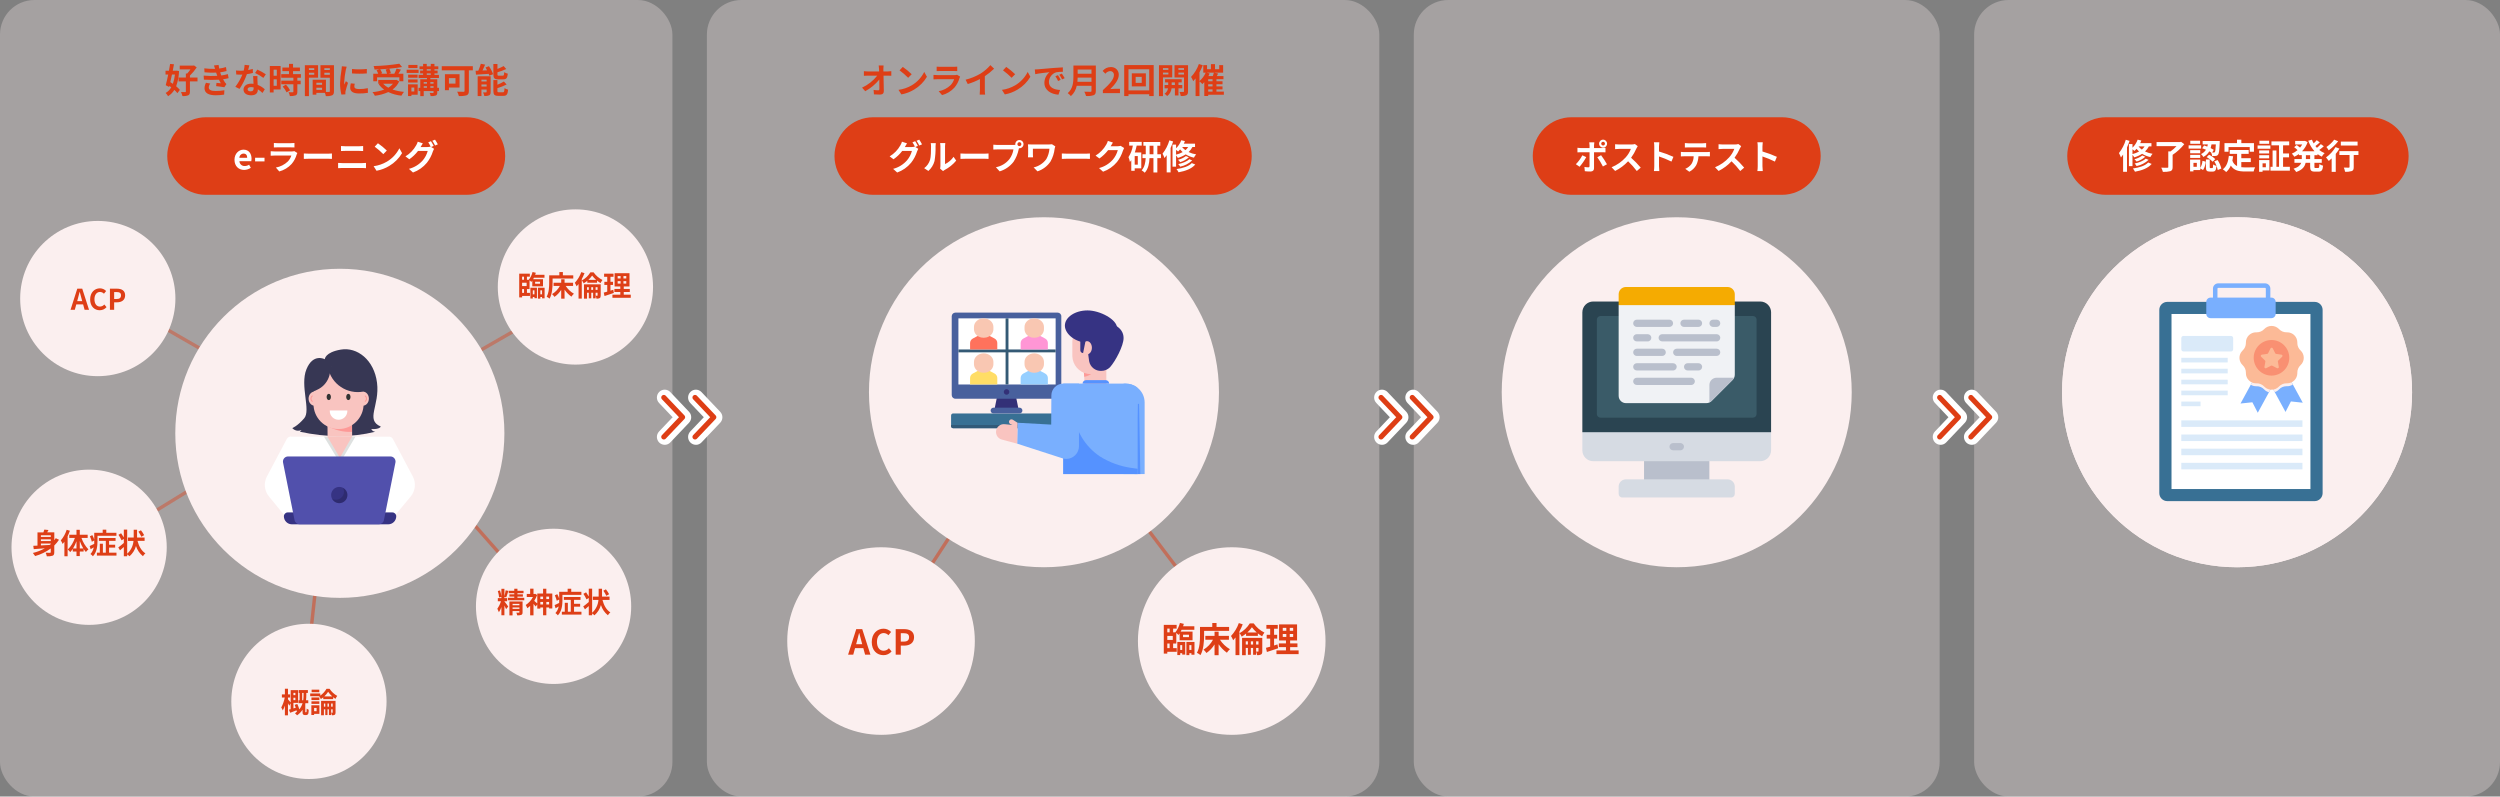 <?xml version="1.0" encoding="UTF-8"?>
<svg id="howto_img" xmlns="http://www.w3.org/2000/svg" xmlns:xlink="http://www.w3.org/1999/xlink" viewBox="0 0 1450 462">
  <rect x="0" y="0" width="1450" height="462" fill="#808080" stroke="none"/>
  <defs>
    <style>
      .cls-1 {
        fill: #fd6;
      }

      .cls-2, .cls-3 {
        fill: #fbefef;
      }

      .cls-4 {
        fill: #b9bfcc;
      }

      .cls-5 {
        fill: #345a75;
      }

      .cls-6 {
        fill: #f0f2f5;
      }

      .cls-7 {
        fill: #d6dbe3;
      }

      .cls-8 {
        fill: #daeaf9;
      }

      .cls-9 {
        fill: #fff;
      }

      .cls-10 {
        fill: #ff725c;
      }

      .cls-11 {
        fill: #2a4451;
      }

      .cls-12 {
        fill: #f9c7b2;
      }

      .cls-13 {
        opacity: .15;
      }

      .cls-14, .cls-15, .cls-16, .cls-17, .cls-18 {
        fill: none;
      }

      .cls-19 {
        fill: #5592ff;
      }

      .cls-20 {
        fill: #f99072;
      }

      .cls-21 {
        fill: #de3e16;
      }

      .cls-22 {
        fill: #363383;
      }

      .cls-23 {
        fill: #387094;
      }

      .cls-3 {
        opacity: .3;
      }

      .cls-3, .cls-16, .cls-17, .cls-18 {
        isolation: isolate;
      }

      .cls-24 {
        fill: #333077;
      }

      .cls-25 {
        fill: #48609d;
      }

      .cls-26 {
        fill: #f5ab01;
      }

      .cls-27 {
        fill: #79affe;
      }

      .cls-28 {
        fill: #5150ac;
      }

      .cls-29 {
        fill: #333;
      }

      .cls-30 {
        fill: #fcba97;
      }

      .cls-31 {
        fill: #373754;
      }

      .cls-32 {
        fill: #ff96d5;
      }

      .cls-33 {
        fill: #96cfff;
      }

      .cls-34 {
        fill: #3a5b68;
      }

      .cls-35 {
        fill: #315a79;
      }

      .cls-15 {
        stroke: #de3e15;
        stroke-linecap: round;
        stroke-linejoin: round;
        stroke-width: 3px;
      }

      .cls-36 {
        fill: #dee1e0;
      }

      .cls-16 {
        opacity: .4;
      }

      .cls-16, .cls-17, .cls-18 {
        stroke: #de3e16;
        stroke-width: 2px;
      }

      .cls-17 {
        opacity: .5;
      }

      .cls-37 {
        fill: #fd9997;
      }

      .cls-38 {
        clip-path: url(#clippath);
      }

      .cls-18 {
        opacity: .5;
      }

      .cls-39 {
        fill: #f9c4c0;
      }
    </style>
    <clipPath id="clippath">
      <rect class="cls-14" x="1234" y="164" width="127" height="127"/>
    </clipPath>
  </defs>
  <rect id="_長方形_46" data-name="長方形_46" class="cls-3" width="390" height="462" rx="20" ry="20"/>
  <line id="_線_1" data-name="線_1" class="cls-16" x1="353.86" y1="159.91" x2="197.86" y2="249.63"/>
  <line id="_線_1-2" data-name="線_1" class="cls-16" x1="69.96" y1="175.63" x2="225.96" y2="265.34"/>
  <rect id="_長方形_47" data-name="長方形_47" class="cls-3" x="410" width="390" height="462" rx="20" ry="20"/>
  <g id="_グループ_11" data-name="グループ_11">
    <g id="_グループ_8" data-name="グループ_8">
      <path id="_長方形_43" data-name="長方形_43" class="cls-21" d="M506.5,68h197c12.43,0,22.5,10.07,22.5,22.5h0c0,12.43-10.07,22.5-22.5,22.5h-197c-12.43,0-22.5-10.07-22.5-22.5h0c0-12.43,10.07-22.5,22.5-22.5Z"/>
      <path id="_パス_252" data-name="パス_252" class="cls-9" d="M530.8,81.9l-1.58.64c.54.83,1.03,1.69,1.46,2.58l-.14-.08c-.57.16-1.15.24-1.74.24h-4s.04-.06.06-.1c.37-.7.77-1.38,1.22-2.04l-2.94-.96c-.21.73-.51,1.43-.9,2.08-1.48,2.66-3.63,4.88-6.24,6.44l2.24,1.68c1.93-1.34,3.64-2.97,5.06-4.84h5.62c-.54,2-1.51,3.86-2.84,5.44-2.13,2.43-4.93,4.16-8.06,4.96l2.36,2.12c3.15-1.13,5.93-3.08,8.06-5.66,1.57-1.98,2.76-4.24,3.5-6.66.17-.5.39-.98.66-1.44l-1.7-1.04,1.48-.62c-.47-.95-1-1.86-1.58-2.74ZM533.16,81l-1.58.64c.61.88,1.15,1.8,1.62,2.76l1.58-.68c-.49-.94-1.03-1.84-1.62-2.72ZM545.28,97.84l1.68,1.38c.26-.23.55-.44.86-.6,2.6-1.35,4.91-3.21,6.78-5.46l-1.54-2.2c-1.25,1.81-2.95,3.27-4.94,4.22v-10.46c0-.58.04-1.17.14-1.74h-2.98c.11.57.16,1.14.16,1.72v11.66c0,.5-.06.99-.16,1.48ZM536.02,97.54l2.44,1.62c1.72-1.52,2.96-3.52,3.56-5.74.48-2.84.68-5.72.6-8.6,0-.61.05-1.22.14-1.82h-2.94c.13.6.2,1.22.18,1.84,0,2.42-.02,6.2-.58,7.92-.6,1.91-1.79,3.59-3.4,4.78ZM557.06,89.02v3.14c.74-.06,2.08-.1,3.22-.1h10.74c.84,0,1.86.08,2.34.1v-3.14c-.52.04-1.4.12-2.34.12h-10.74c-1.04,0-2.5-.06-3.22-.12ZM590.1,83.62c0-.64.52-1.16,1.16-1.16.63,0,1.14.53,1.14,1.16,0,.63-.51,1.13-1.14,1.14-.63,0-1.15-.51-1.16-1.14ZM588.86,83.62c0,.13.02.25.04.38-.38.05-.76.08-1.14.08h-9.26c-.8-.01-1.59-.06-2.38-.16v2.82c.5-.04,1.46-.08,2.38-.08h9.3c-.3,2.04-1.11,3.98-2.34,5.64-1.96,2.46-4.75,4.12-7.84,4.7l2.18,2.4c3.19-.97,6-2.9,8.04-5.54,1.47-2.21,2.49-4.68,3-7.28.06-.18.1-.38.16-.6.09.02.17.02.26.02,1.31-.01,2.37-1.07,2.38-2.38,0-1.32-1.06-2.39-2.38-2.4-1.32,0-2.4,1.08-2.4,2.4ZM612.06,84.88l-1.92-1.22c-.63.1-1.26.15-1.9.14h-9.56c-.94,0-1.82-.04-2.46-.08.06.56.1,1.12.1,1.68v4.22c0,.55-.04,1.1-.1,1.64h2.94c-.06-.62-.08-1.34-.08-1.64v-3.34h9.6c-.16,2.11-.78,4.16-1.82,6-1.78,2.45-4.4,4.17-7.36,4.82l2.24,2.28c3.1-1.01,5.77-3.03,7.58-5.74,1.28-2.29,2.09-4.81,2.38-7.42.09-.45.21-.9.36-1.34ZM615.86,89.02v3.14c.74-.06,2.08-.1,3.22-.1h10.74c.84,0,1.86.08,2.34.1v-3.14c-.52.04-1.4.12-2.34.12h-10.74c-1.04,0-2.5-.06-3.22-.12ZM645.48,82.68l-2.92-.96c-.22.73-.52,1.44-.9,2.1-1.49,2.65-3.64,4.87-6.24,6.44l2.24,1.66c1.92-1.34,3.62-2.98,5.04-4.84h5.62c-.54,2.01-1.51,3.87-2.84,5.46-2.13,2.42-4.94,4.15-8.06,4.94l2.36,2.12c3.15-1.12,5.94-3.07,8.08-5.64,1.56-2,2.73-4.26,3.48-6.68.17-.5.39-.98.66-1.44l-2.04-1.26c-.57.16-1.15.24-1.74.24h-4.02s.04-.06.06-.1c.24-.44.76-1.34,1.22-2.04ZM659.92,95.52h-1.8v-5h1.8v5ZM662.2,84.44v-2.16h-7.26v2.16h2.12c-.36,2.38-1.22,4.66-2.54,6.68.38.91.65,1.87.82,2.84.28-.34.54-.7.8-1.08v6.2h1.98v-1.46h3.82v-9.2h-3.74c.44-1.3.8-2.63,1.08-3.98h2.92ZM666.76,89.48v-4.94h2.24v4.94h-2.24ZM673.36,89.48h-2.1v-4.94h1.7v-2.2h-9.8v2.2h1.38v4.94h-1.9v2.24h1.86c-.12,2.44-.62,5.22-2.34,7.08.65.39,1.26.85,1.8,1.38,2.06-2.18,2.64-5.52,2.76-8.46h2.28v8.32h2.26v-8.32h2.1v-2.24ZM678.24,81.4c-.81,2.8-2.15,5.43-3.96,7.72.44.82.82,1.68,1.14,2.56.46-.53.88-1.09,1.26-1.68v10h2.26v-14.16c.56-1.24,1.06-2.54,1.48-3.78l-2.18-.66ZM682.12,86.92c.41.29.81.61,1.18.96.42-.37.8-.77,1.16-1.2.45.55.95,1.07,1.48,1.54-1.2.66-2.49,1.16-3.82,1.48v-2.78ZM689.14,85.26c-.43.69-.97,1.31-1.6,1.84-.72-.52-1.37-1.14-1.92-1.84h3.52ZM693.12,85.26v-1.92h-6.5c.24-.49.46-.99.64-1.5l-2.14-.5c-.63,1.76-1.65,3.36-3,4.66v-2.12h-2.06v12.8h2.06v-6.52c.39.44.74.93,1.04,1.44,1.61-.46,3.15-1.16,4.56-2.06,1.47.9,3.08,1.54,4.76,1.9.35-.68.78-1.32,1.28-1.9-1.51-.23-2.98-.68-4.36-1.34.9-.85,1.65-1.84,2.22-2.94h1.5ZM689.78,92.34c-1.32,1.32-3.92,2.32-6.42,2.84.45.44.84.94,1.16,1.48,2.61-.55,5.01-1.8,6.96-3.62l-1.7-.7ZM687.82,90.52c-1.36,1.04-2.93,1.78-4.6,2.16.49.39.91.85,1.26,1.36,1.88-.54,3.62-1.49,5.08-2.8l-1.74-.72ZM691.22,94.6c-1.72,1.88-5.18,2.96-8.86,3.46.48.57.89,1.2,1.2,1.88,4.08-.74,7.62-2.08,9.7-4.52l-2.04-.82Z"/>
    </g>
    <path id="_パス_254" data-name="パス_254" class="cls-21" d="M512.48,37.98h-2.84c.08.52.14,1.16.2,2.02.02.44.04.92.06,1.44h-6.62c-.74,0-1.48-.05-2.22-.14v2.66c.7-.04,1.56-.08,2.28-.08h5.46c-2.34,2.98-5.35,5.36-8.8,6.94l1.84,2.08c3.13-1.7,5.9-4,8.16-6.76.04,2.06.04,4.06.04,5.4,0,.58-.2.84-.7.84-.89-.01-1.78-.09-2.66-.24l.22,2.6c1.14.08,2.26.12,3.48.12,1.52,0,2.26-.74,2.24-2.02-.04-2.7-.12-6.04-.18-8.96h2.58c.54,0,1.3.04,1.94.06v-2.66c-.69.1-1.38.15-2.08.16h-2.5c0-.52-.02-1-.02-1.44,0-.68.04-1.35.12-2.02ZM523.62,38.8l-1.88,2c1.78,1.31,3.45,2.75,5,4.32l2.04-2.08c-1.6-1.55-3.33-2.97-5.16-4.24ZM521.12,52.12l1.68,2.64c2.63-.47,5.14-1.43,7.42-2.82,3.04-1.81,5.59-4.36,7.4-7.4l-1.56-2.82c-1.63,3.24-4.15,5.94-7.28,7.78-2.36,1.37-4.96,2.26-7.66,2.62ZM543.26,38.66v2.58c.58-.04,1.44-.06,2.08-.06h7.66c.72,0,1.66.02,2.2.06v-2.58c-.72.07-1.44.11-2.16.1h-7.7c-.69,0-1.39-.02-2.08-.1ZM556.88,44.46l-1.78-1.1c-.47.15-.97.22-1.46.2h-9.9c-.62,0-1.48-.06-2.32-.12v2.6c.84-.08,1.84-.1,2.32-.1h9.66c-.41,1.3-1.11,2.48-2.06,3.46-1.91,1.82-4.32,3.04-6.92,3.5l1.98,2.26c2.74-.73,5.22-2.23,7.14-4.32,1.38-1.61,2.39-3.5,2.96-5.54.11-.29.24-.57.38-.84ZM560.04,46.22l1.26,2.52c2.44-.73,4.8-1.7,7.06-2.88v6.4c0,.88-.04,1.75-.14,2.62h3.16c-.14-.87-.2-1.74-.18-2.62v-8.08c1.93-1.27,3.73-2.73,5.38-4.34l-2.16-2.06c-1.63,1.89-3.53,3.52-5.64,4.86-2.72,1.62-5.67,2.82-8.74,3.58ZM583.62,38.8l-1.88,2c1.78,1.31,3.45,2.75,5,4.32l2.04-2.08c-1.6-1.55-3.33-2.97-5.16-4.24ZM581.12,52.12l1.68,2.64c2.63-.47,5.14-1.43,7.42-2.82,3.04-1.81,5.59-4.36,7.4-7.4l-1.56-2.82c-1.63,3.24-4.15,5.94-7.28,7.78-2.36,1.37-4.96,2.26-7.66,2.62ZM600.18,40.28l.26,2.74c2.32-.5,6.4-.94,8.28-1.14-1.87,1.51-2.97,3.78-2.98,6.18,0,4.34,3.96,6.58,8.16,6.86l.94-2.74c-3.4-.18-6.48-1.36-6.48-4.66.08-2.58,1.78-4.82,4.24-5.6,1.28-.21,2.57-.31,3.86-.28l-.02-2.56c-1.42.06-3.6.18-5.66.36-3.66.3-6.96.6-8.64.74-.38.04-1.16.08-1.96.1ZM613.6,43.6l-1.48.62c.61.87,1.14,1.8,1.56,2.78l1.52-.68c-.48-.94-1.01-1.85-1.6-2.72ZM615.84,42.68l-1.46.68c.63.85,1.18,1.75,1.64,2.7l1.5-.72c-.51-.92-1.07-1.8-1.68-2.66ZM624.9,47.46c.08-.84.12-1.68.14-2.44h8.02v2.44h-8.16ZM633.06,40.32v2.44h-8.02v-2.44h8.02ZM635.58,38h-13v6.58c0,3.04-.28,6.86-3.3,9.44.69.49,1.31,1.07,1.84,1.72,1.75-1.57,2.94-3.67,3.38-5.98h8.56v2.9c0,.42-.16.58-.64.58-.44,0-2.12.02-3.52-.06.44.79.78,1.63,1,2.5,1.49.12,2.99-.04,4.42-.46.92-.4,1.26-1.08,1.26-2.52v-14.7ZM639.66,54h9.92v-2.48h-3.2c-.7,0-1.68.08-2.42.16,2.7-2.64,4.92-5.52,4.92-8.2.13-2.39-1.71-4.44-4.11-4.57-.18,0-.37,0-.55,0-1.83-.02-3.56.81-4.7,2.24l1.6,1.6c.65-.87,1.64-1.42,2.72-1.52,1.17-.07,2.17.82,2.24,1.98,0,.14,0,.28-.02.42,0,2.28-2.38,5.06-6.4,8.66v1.7ZM662.2,48.06h-3.52v-3.46h3.52v3.46ZM656.44,42.52v7.6h8.16v-7.6h-8.16ZM654.52,52.44v-12.28h12.02v12.28h-12.02ZM652.04,37.72v18h2.48v-1.06h12.02v1.06h2.6v-18h-17.1ZM677.66,39.52v1.02h-3.14v-1.02h3.14ZM674.52,43.18v-1.08h3.14v1.08h-3.14ZM679.9,44.9v-7.08h-7.7v17.92h2.32v-10.84h5.38ZM679.58,49.3v-1.5h1.86v1.5h-1.86ZM685.72,51.24v-1.94h-2.2v-1.5h1.88v-1.88h-9.66v1.88h1.82v1.5h-2.1v1.94h2.02c-.22,1.28-.96,2.41-2.04,3.12.56.39,1.07.85,1.52,1.36,1.43-1.08,2.36-2.7,2.56-4.48h1.92v4.12h2.08v-4.12h2.2ZM683.48,43.22v-1.12h3.24v1.12h-3.24ZM686.72,39.52v1.02h-3.24v-1.02h3.24ZM689.06,37.82h-7.84v7.12h5.5v8c0,.28-.1.4-.42.4-.3.02-1.28.02-2.18-.02.35.75.6,1.54.72,2.36,1.11.11,2.24-.05,3.28-.46.72-.38.94-1.04.94-2.26v-15.14ZM700.76,51.84h2.52v1.28h-2.52v-1.28ZM699.92,42.14h4.12c-.15.67-.34,1.32-.58,1.96h-2.56c.26-.48.5-.97.7-1.48l-1.68-.48ZM703.28,47.14h-2.52v-1.2h2.52v1.2ZM703.28,50.12h-2.52v-1.24h2.52v1.24ZM709.84,53.12h-4.3v-1.28h3.52v-1.72h-3.52v-1.24h3.52v-1.74h-3.52v-1.2h4.06v-1.84h-3.84l.74-1.44-2.28-.52h5.2v-4.38h-2.28v2.38h-2.44v-2.96h-2.36v2.96h-2.26v-2.38h-2.18v4.38h1.4c-.81,1.88-2.05,3.55-3.6,4.88v-5.06c.74-1.33,1.38-2.7,1.92-4.12l-2.26-.72c-.98,2.79-2.52,5.34-4.54,7.5.49.78.92,1.6,1.26,2.46.48-.51.94-1.04,1.36-1.6v10.22h2.26v-8.52c.6.49,1.16,1.03,1.68,1.6.39-.36.75-.74,1.1-1.14v8.04h2.28v-.72h9.08v-1.84Z"/>
  </g>
  <g id="_グループ_12" data-name="グループ_12">
    <g id="_グループ_7" data-name="グループ_7">
      <path id="_長方形_42" data-name="長方形_42" class="cls-21" d="M119.5,68h151c12.43,0,22.5,10.07,22.5,22.5h0c0,12.43-10.07,22.5-22.5,22.5H119.5c-12.43,0-22.5-10.07-22.5-22.5h0c0-12.43,10.07-22.5,22.5-22.5Z"/>
      <path id="_パス_253" data-name="パス_253" class="cls-9" d="M141.58,98.56c1.39-.02,2.75-.45,3.9-1.24l-1-1.8c-.75.5-1.62.77-2.52.78-1.62.09-3.01-1.16-3.1-2.78,0,0,0-.01,0-.02h6.9c.1-.45.15-.9.14-1.36,0-3.08-1.6-5.34-4.68-5.34-2.66,0-5.22,2.26-5.22,5.88,0,3.7,2.44,5.88,5.58,5.88ZM138.82,91.54c.03-1.34,1.1-2.42,2.44-2.46,1.44,0,2.12.96,2.12,2.46h-4.56ZM147.96,93.6h5.46v-2.1h-5.46v2.1ZM158.84,82.94v2.58c.58-.04,1.44-.06,2.08-.06h7.66c.72,0,1.66.02,2.2.06v-2.58c-.72.07-1.44.11-2.16.1h-7.7c-.69,0-1.39-.02-2.08-.1ZM172.46,88.74l-1.78-1.1c-.47.15-.97.22-1.46.2h-9.9c-.62,0-1.48-.06-2.32-.12v2.6c.84-.08,1.84-.1,2.32-.1h9.66c-.41,1.3-1.11,2.48-2.06,3.46-1.91,1.82-4.32,3.04-6.92,3.5l1.98,2.26c2.74-.73,5.22-2.23,7.14-4.32,1.38-1.61,2.39-3.5,2.96-5.54.11-.29.24-.57.38-.84ZM176.22,89.02v3.14c.74-.06,2.08-.1,3.22-.1h10.74c.84,0,1.86.08,2.34.1v-3.14c-.52.04-1.4.12-2.34.12h-10.74c-1.04,0-2.5-.06-3.22-.12ZM197.78,84.7v2.9c.68-.04,1.6-.08,2.36-.08h8.26c.7,0,1.64.06,2.22.08v-2.9c-.56.06-1.42.12-2.22.12h-8.28c-.68,0-1.62-.04-2.34-.12ZM196.1,94.48v3.06c.74-.06,1.72-.12,2.5-.12h11.48c.73,0,1.47.04,2.2.12v-3.06c-.73.08-1.47.12-2.2.12h-11.48c-.78,0-1.72-.06-2.5-.12ZM219.2,83.08l-1.88,2c1.78,1.31,3.45,2.75,5,4.32l2.04-2.08c-1.6-1.55-3.33-2.97-5.16-4.24ZM216.7,96.4l1.68,2.64c2.63-.47,5.14-1.43,7.42-2.82,3.04-1.81,5.59-4.36,7.4-7.4l-1.56-2.82c-1.63,3.24-4.15,5.94-7.28,7.78-2.36,1.37-4.96,2.26-7.66,2.62ZM249.96,81.9l-1.58.64c.54.83,1.03,1.69,1.46,2.58l-.14-.08c-.57.16-1.15.24-1.74.24h-4s.04-.06.06-.1c.37-.7.77-1.38,1.22-2.04l-2.94-.96c-.21.73-.51,1.43-.9,2.08-1.48,2.66-3.63,4.88-6.24,6.44l2.24,1.68c1.93-1.34,3.64-2.97,5.06-4.84h5.62c-.54,2-1.51,3.86-2.84,5.44-2.13,2.43-4.93,4.16-8.06,4.96l2.36,2.12c3.15-1.13,5.93-3.08,8.06-5.66,1.57-1.98,2.76-4.24,3.5-6.66.17-.5.39-.98.66-1.44l-1.7-1.04,1.48-.62c-.47-.95-1-1.86-1.58-2.74ZM252.32,81l-1.58.64c.61.88,1.15,1.8,1.62,2.76l1.58-.68c-.49-.94-1.03-1.84-1.62-2.72Z"/>
    </g>
    <path id="_パス_255" data-name="パス_255" class="cls-21" d="M101.46,43.22c-.19,1.84-.59,3.65-1.2,5.4-.5-.36-1-.7-1.48-1,.32-1.4.64-2.88.96-4.4h1.72ZM102.4,40.98l-.4.06h-1.8c.26-1.3.5-2.58.7-3.76l-2.24-.2c-.18,1.22-.42,2.58-.68,3.96h-1.98v2.18h1.56c-.48,2.32-.98,4.56-1.44,6.2l1.96,1.02.16-.62c.36.26.72.54,1.08.82-.75,1.38-1.88,2.52-3.26,3.28.56.56,1.04,1.19,1.42,1.88,1.49-.91,2.73-2.17,3.64-3.66.64.58,1.23,1.22,1.76,1.9l1.44-1.92c-.65-.77-1.37-1.46-2.16-2.08,1.02-2.84,1.59-5.82,1.68-8.84l-1.44-.22ZM114.56,44.98h-4.4v-1.14c1.47-1.44,2.79-3.03,3.94-4.74l-1.56-1.16-.48.12h-7.82v2.2h6.22c-.57.85-1.21,1.66-1.92,2.4h-.74v2.32h-4.22v2.24h4.22v5.84c0,.28-.1.36-.44.36-.32.02-1.38,0-2.4-.04.38.74.67,1.53.86,2.34,1.13.1,2.27-.05,3.34-.44.78-.36,1-1,1-2.2v-5.86h4.4v-2.24ZM118.12,43.84l.14,2.36c2.9.18,5.8.18,8.7.02.32.68.7,1.38,1.12,2.08-.6-.06-1.68-.16-2.52-.24l-.2,1.9c1.46.16,3.62.42,4.74.64l1.22-1.84c-.34-.31-.64-.65-.9-1.02-.38-.57-.73-1.17-1.04-1.78,1.08-.14,2.15-.35,3.2-.62l-.4-2.36c-1.25.36-2.53.63-3.82.8-.12-.32-.24-.62-.34-.9-.1-.3-.2-.62-.3-.94,1.24-.17,2.47-.41,3.68-.74l-.32-2.3c-1.29.4-2.6.69-3.94.86-.14-.68-.26-1.38-.36-2.1l-2.68.3c.24.7.44,1.34.64,1.98-2.09.06-4.18-.04-6.26-.3l.14,2.3c2.24.22,4.49.28,6.74.18.12.34.24.72.4,1.18.08.22.16.46.26.7-2.63.15-5.27.1-7.9-.16ZM121.96,48.48l-2.48-.48c-.56.98-.85,2.09-.86,3.22.04,2.86,2.52,4.04,6.52,4.04,1.63,0,3.25-.12,4.86-.38l.14-2.54c-1.66.31-3.34.45-5.02.44-2.64,0-4.04-.6-4.04-2.08.04-.82.35-1.6.88-2.22ZM144.64,37.9l-2.76-.28c-.07,1.13-.25,2.25-.54,3.34-.62.06-1.22.08-1.82.08-.89,0-1.78-.05-2.66-.14l.18,2.32c.86.06,1.68.08,2.5.08.34,0,.68,0,1.04-.02-1.05,2.52-2.42,4.89-4.08,7.06l2.42,1.24c1.79-2.66,3.23-5.53,4.28-8.56,1.18-.17,2.35-.41,3.5-.7l-.08-2.32c-.89.26-1.79.48-2.7.64.3-1.08.56-2.1.72-2.74ZM143.6,51.74c0-.7.74-1.22,1.9-1.22.55,0,1.09.07,1.62.2v.4c0,1.1-.42,1.86-1.8,1.86-1.1,0-1.72-.5-1.72-1.24ZM149.32,44.12h-2.5c.04,1.22.14,3,.22,4.48-.46-.04-.9-.08-1.38-.08-2.78,0-4.42,1.5-4.42,3.46,0,2.2,1.96,3.3,4.44,3.3,2.84,0,3.86-1.44,3.86-3.3v-.2c.97.62,1.87,1.34,2.7,2.14l1.34-2.14c-1.21-1.1-2.61-1.97-4.14-2.56-.04-1-.1-1.96-.12-2.54-.02-.88-.06-1.72,0-2.56ZM152.76,45.18l1.42-2.1c-1.57-1.04-3.22-1.95-4.94-2.72l-1.28,1.98c1.69.79,3.3,1.74,4.8,2.84ZM160.54,40.4v3.52h-1.84v-3.52h1.84ZM158.7,49.76v-3.76h1.84v3.76h-1.84ZM162.76,38.28h-6.26v15.36h2.2v-1.76h4.06v-13.6ZM163.94,50.2c.92,1,1.69,2.14,2.28,3.36l2.04-1.18c-.64-1.21-1.46-2.31-2.42-3.28l-1.9,1.1ZM174.52,45.08v-2.08h-4.56v-1.76h4v-2.08h-4v-2.1h-2.34v2.1h-3.84v2.08h3.84v1.76h-4.52v2.08h7.06v1.72h-7.02v2.06h7.02v4.3c0,.28-.1.36-.42.36-.3,0-1.42,0-2.38-.04.36.71.62,1.46.76,2.24,1.13.08,2.26-.05,3.34-.4.78-.36,1-.96,1-2.1v-4.36h1.92v-2.06h-1.92v-1.72h2.06ZM182.26,39.54v1.06h-3.08v-1.06h3.08ZM179.18,43.34v-1.14h3.08v1.14h-3.08ZM184.48,45.04v-7.22h-7.66v17.92h2.36v-10.7h5.3ZM188.12,43.38v-1.18h3.18v1.18h-3.18ZM191.3,39.54v1.06h-3.18v-1.06h3.18ZM183.5,52.14v-1.24h3.3v1.24h-3.3ZM186.8,49.2h-3.3v-1.2h3.3v1.2ZM193.7,37.82h-7.84v7.26h5.44v7.82c0,.32-.12.44-.48.44-.26.02-1,.02-1.78,0v-7.08l-6.72-.02v.02h-.98v8.64h2.16v-1.02h4.96c.24.6.42,1.22.52,1.86,1.24.11,2.49-.05,3.66-.46.8-.38,1.06-1.08,1.06-2.36v-15.1ZM204.16,40.02v2.56c2.86.23,5.74.23,8.6,0v-2.58c-2.86.31-5.74.31-8.6.02ZM205.76,48.56l-2.3-.22c-.21.85-.32,1.72-.34,2.6,0,2.06,1.66,3.28,5.1,3.28,1.73.03,3.46-.1,5.16-.38l-.04-2.7c-1.65.35-3.33.53-5.02.52-2.04,0-2.8-.54-2.8-1.42,0-.57.09-1.13.24-1.68ZM201.08,38.68l-2.8-.24c-.02.64-.14,1.4-.2,1.96-.47,2.62-.75,5.26-.84,7.92-.02,2.2.24,4.4.78,6.54l2.32-.16c-.02-.28-.04-.6-.04-.82,0-.32.04-.63.1-.94.22-1.06.88-3.24,1.44-4.9l-1.24-.98c-.28.66-.6,1.36-.9,2.04-.06-.43-.08-.87-.08-1.3.15-2.47.47-4.92.96-7.34.08-.36.34-1.36.5-1.78ZM223.68,40.3c.34.8.6,1.63.76,2.48h-3.82l1.04-.3c-.29-.8-.66-1.56-1.12-2.28,1.7-.08,3.44-.2,5.12-.36l-1.98.46ZM218.72,44.84h12.9v2.28h2.32v-4.34h-2.84c.46-.74.98-1.56,1.44-2.4l-2.54-.6c-.36,1.03-.8,2.03-1.3,3h-3.48l1.48-.36c-.19-.9-.49-1.76-.9-2.58,2.66-.24,5.24-.56,7.4-.96l-1.6-1.92c-4.94.79-9.92,1.24-14.92,1.36.27.64.45,1.32.54,2.02.96-.02,1.98-.06,2.98-.12l-1.78.5c.38.66.69,1.35.94,2.06h-2.86v4.34h2.22v-2.28ZM227.94,48.56c-.76.93-1.68,1.72-2.72,2.32-1.13-.6-2.16-1.38-3.04-2.32h5.76ZM229.92,46.28l-.44.1h-10.1v2.18h.94l-.66.28c.87,1.21,1.94,2.28,3.16,3.14-2.2.77-4.48,1.26-6.8,1.46.57.62,1.04,1.33,1.4,2.1,2.69-.31,5.31-1.03,7.78-2.14,2.41,1.12,5,1.83,7.64,2.1.4-.79.89-1.54,1.46-2.22-2.25-.18-4.48-.63-6.62-1.36,1.66-1.19,2.99-2.8,3.84-4.66l-1.6-.98ZM242.14,37.68h-5.3v1.8h5.3v-1.8ZM242.78,40.44h-6.92v1.88h6.92v-1.88ZM242.2,43.3h-5.48v1.78h5.48v-1.78ZM236.72,47.88h5.48v-1.8h-5.48v1.8ZM240.28,50.78v2.28h-1.66v-2.28h1.66ZM242.26,48.9h-5.6v6.82h1.96v-.78h3.64v-6.04ZM249.6,50.94v-.94h1.86v.94h-1.86ZM245.76,50h1.88v.94h-1.88v-.94ZM247.64,47.6v.94h-1.88v-.94h1.88ZM251.46,47.6v.94h-1.86v-.94h1.86ZM247.52,42.58h2.32v.86h-2.32v-.86ZM247.52,40.14h2.32v.8h-2.32v-.8ZM254.62,50.94h-1v-4.98h-4.02v-.72h4.98v-1.8h-2.6v-.86h1.82v-1.64h-1.82v-.8h2.24v-1.68h-2.24v-1.4h-2.14v1.4h-2.32v-1.4h-2.12v1.4h-2.08v1.68h2.08v.8h-1.72v1.64h1.72v.86h-2.6v1.8h4.84v.72h-3.88v4.98h-1v1.88h1v2.92h2v-2.92h5.7v.8c0,.24-.08.3-.34.32-.24,0-1.12,0-1.9-.04.27.58.45,1.2.54,1.84,1,.08,2.02-.03,2.98-.32.68-.3.88-.78.88-1.78v-.82h1v-1.88ZM264.18,45.3v3.2h-3.8v-3.2h3.8ZM266.54,50.78v-7.74h-8.48v9.26h2.32v-1.52h6.16ZM274.24,38.4h-18.02v2.4h13.22v11.88c0,.42-.18.56-.64.56s-2.22.02-3.64-.06c.43.8.76,1.64.98,2.52,1.52.11,3.05-.04,4.52-.44.94-.4,1.28-1.1,1.28-2.54v-11.92h2.3v-2.4ZM291.82,46.04c1.84,0,2.46-.74,2.72-3.3-.75-.17-1.46-.47-2.1-.88-.08,1.74-.22,2.04-.86,2.04h-2.18c-.76,0-.88-.08-.88-.8v-1.18c1.75-.5,3.46-1.13,5.12-1.88l-1.52-1.72c-1.16.63-2.37,1.18-3.6,1.66v-2.86h-2.36v6.02c0,2.2.56,2.9,2.9,2.9h2.76ZM279.24,50.18v-1.18h3v1.18h-3ZM282.24,46.2v1.04h-3v-1.04h3ZM284.58,44.24h-7.54v11.48h2.2v-3.78h3v1.34c0,.24-.08.3-.32.3-.59.03-1.17.03-1.76,0,.33.67.59,1.37.76,2.1.95.09,1.91-.04,2.8-.4.66-.34.86-.92.86-1.96v-9.08ZM281.58,39.14c.32.52.64,1.08.94,1.64l-2.66.12c.5-1.06,1.04-2.26,1.5-3.42l-2.48-.5c-.4,1.37-.88,2.71-1.46,4.02-.56.02-1.08.04-1.56.04l.2,2.26c2.04-.12,4.76-.28,7.4-.46.15.34.27.7.36,1.06l2.18-.88c-.59-1.64-1.41-3.2-2.42-4.62l-2,.74ZM289.42,53.52c-.78,0-.92-.1-.92-.8v-1.6c1.84-.54,3.63-1.25,5.34-2.12l-1.58-1.74c-1.19.74-2.45,1.37-3.76,1.88v-2.7h-2.34v6.28c0,2.2.58,2.88,2.92,2.88h2.84c1.92,0,2.52-.78,2.78-3.6-.73-.19-1.44-.48-2.08-.88-.1,2.02-.24,2.4-.92,2.4h-2.28Z"/>
  </g>
  <rect id="_長方形_48" data-name="長方形_48" class="cls-3" x="820" width="305" height="462" rx="20" ry="20"/>
  <g id="flow_3">
    <path id="_パス_208" data-name="パス_208" class="cls-2" d="M972.5,329c56.06,0,101.5-45.44,101.5-101.5s-45.44-101.5-101.5-101.5-101.5,45.44-101.5,101.5,45.44,101.5,101.5,101.5Z"/>
    <path id="_パス_209" data-name="パス_209" class="cls-4" d="M953.55,265.39h37.89v14.74h-37.89v-14.74Z"/>
    <path id="_パス_210" data-name="パス_210" class="cls-7" d="M1027.23,250.66v10.52c0,3.49-2.83,6.32-6.32,6.32h-96.83c-3.49,0-6.32-2.83-6.32-6.32h0v-10.52l2.1-2.1h105.26l2.1,2.1Z"/>
    <path id="_パス_211" data-name="パス_211" class="cls-11" d="M1027.23,181.19v69.47h-109.47v-69.47c0-3.49,2.83-6.32,6.32-6.32h96.84c3.49,0,6.32,2.83,6.32,6.32h0Z"/>
    <path id="_パス_212" data-name="パス_212" class="cls-34" d="M1018.81,240.13v-54.73c0-1.16-.94-2.1-2.11-2.1h-88.42c-1.16,0-2.1.94-2.1,2.1v54.73c0,1.16.94,2.1,2.09,2.11,0,0,0,0,.01,0h88.42c1.16,0,2.1-.94,2.11-2.09,0,0,0,0,0-.01Z"/>
    <path id="_パス_213" data-name="パス_213" class="cls-7" d="M943.03,278.02h58.94c2.33,0,4.21,1.88,4.21,4.21v4.21c0,1.16-.94,2.11-2.1,2.11h-63.16c-1.16,0-2.1-.94-2.1-2.11h0v-4.21c0-2.33,1.88-4.21,4.21-4.21Z"/>
    <path id="_パス_214" data-name="パス_214" class="cls-6" d="M1006.18,176.98v40.36c0,1.12-.45,2.2-1.24,2.99l-12.25,12.25c-.79.79-1.87,1.24-2.99,1.24h-46.67c-2.32,0-4.2-1.89-4.21-4.21v-52.63l2.1-2.1h63.16l2.1,2.1Z"/>
    <path id="_パス_215" data-name="パス_215" class="cls-26" d="M1006.18,170.66v6.32h-67.36v-6.32c0-2.32,1.89-4.2,4.21-4.21h58.94c2.32,0,4.2,1.89,4.21,4.21Z"/>
    <path id="_パス_216" data-name="パス_216" class="cls-4" d="M1005.8,219.08c-.21.46-.5.88-.86,1.24l-12.25,12.25c-.36.36-.78.65-1.24.86v-10.15c0-2.32,1.89-4.2,4.21-4.21h10.15Z"/>
    <path id="_パス_217" data-name="パス_217" class="cls-4" d="M974.61,261.18h-4.21c-1.16,0-2.11-.94-2.11-2.1,0-1.16.94-2.11,2.1-2.11h4.21c1.16,0,2.11.94,2.11,2.1,0,1.16-.94,2.11-2.1,2.11h0Z"/>
    <path id="_パス_218" data-name="パス_218" class="cls-4" d="M995.66,189.61h-2.1c-1.16,0-2.1-.94-2.1-2.11s.94-2.1,2.1-2.1h2.1c1.16,0,2.1.94,2.1,2.11,0,1.16-.94,2.1-2.1,2.1Z"/>
    <path id="_パス_219" data-name="パス_219" class="cls-4" d="M985.13,189.61h-8.42c-1.16,0-2.1-.94-2.1-2.11s.94-2.1,2.1-2.1h8.42c1.16,0,2.1.94,2.1,2.11,0,1.16-.94,2.1-2.1,2.1h0Z"/>
    <path id="_パス_220" data-name="パス_220" class="cls-4" d="M968.29,189.61h-18.95c-1.16,0-2.1-.94-2.1-2.11s.94-2.1,2.1-2.1h18.95c1.16,0,2.1.94,2.1,2.11,0,1.16-.94,2.1-2.1,2.1Z"/>
    <path id="_パス_221" data-name="パス_221" class="cls-4" d="M985.13,214.87h-6.31c-1.16,0-2.11-.94-2.11-2.1,0-1.16.94-2.11,2.1-2.11h6.32c1.16,0,2.11.94,2.11,2.1,0,1.16-.94,2.11-2.1,2.11h0Z"/>
    <path id="_パス_222" data-name="パス_222" class="cls-4" d="M970.39,214.87h-21.05c-1.16,0-2.11-.94-2.11-2.1,0-1.16.94-2.11,2.1-2.11h21.05c1.16,0,2.11.94,2.11,2.1,0,1.16-.94,2.11-2.1,2.11h0Z"/>
    <path id="_パス_223" data-name="パス_223" class="cls-4" d="M980.92,223.29h-31.58c-1.16,0-2.11-.94-2.11-2.1,0-1.16.94-2.11,2.1-2.11h31.58c1.16,0,2.11.94,2.11,2.1,0,1.16-.94,2.11-2.1,2.11h0Z"/>
    <path id="_パス_224" data-name="パス_224" class="cls-4" d="M955.66,198.03h-6.32c-1.16,0-2.11-.94-2.11-2.1,0-1.16.94-2.11,2.1-2.11h6.32c1.16,0,2.11.94,2.11,2.1,0,1.16-.94,2.11-2.1,2.11h0Z"/>
    <path id="_パス_225" data-name="パス_225" class="cls-4" d="M995.66,198.03h-31.58c-1.16,0-2.11-.94-2.11-2.1,0-1.16.94-2.11,2.1-2.11h31.58c1.16,0,2.11.94,2.11,2.1,0,1.16-.94,2.11-2.1,2.11h0Z"/>
    <path id="_パス_226" data-name="パス_226" class="cls-4" d="M995.66,206.45h-23.16c-1.16,0-2.1-.94-2.1-2.11,0-1.16.94-2.1,2.1-2.1h23.16c1.16,0,2.1.94,2.1,2.11,0,1.16-.94,2.1-2.1,2.1Z"/>
    <path id="_パス_227" data-name="パス_227" class="cls-4" d="M964.08,206.45h-14.74c-1.16,0-2.1-.94-2.1-2.11,0-1.16.94-2.1,2.1-2.1h14.74c1.16,0,2.1.94,2.1,2.11,0,1.16-.94,2.1-2.1,2.1Z"/>
  </g>
  <g id="_グループ_9" data-name="グループ_9">
    <path id="_長方形_44" data-name="長方形_44" class="cls-21" d="M911.5,68h122c12.43,0,22.5,10.07,22.5,22.5h0c0,12.43-10.07,22.5-22.5,22.5h-122c-12.43,0-22.5-10.07-22.5-22.5h0c0-12.43,10.07-22.5,22.5-22.5Z"/>
    <path id="_パス_251" data-name="パス_251" class="cls-9" d="M928.7,83.32c0-.6.5-1.08,1.1-1.08.59,0,1.08.48,1.08,1.07,0,0,0,0,0,0,0,.59-.48,1.08-1.07,1.08,0,0,0,0,0,0-.6,0-1.09-.48-1.1-1.08ZM927.48,83.32c0,1.28,1.04,2.32,2.32,2.32,1.27,0,2.3-1.03,2.3-2.3,0,0,0-.01,0-.02.01-1.27-1.01-2.31-2.28-2.32,0,0-.01,0-.02,0-1.28,0-2.32,1.04-2.32,2.32ZM924.72,82.54h-2.96c.11.57.17,1.16.18,1.74v1.6h-5.08c-.65-.01-1.3-.07-1.94-.16v2.66c.56-.06,1.34-.08,1.94-.08h5.08v.02c0,.94,0,7.28-.02,8.02-.02.52-.22.72-.74.72-.75-.02-1.49-.1-2.22-.24l.24,2.48c1.08.12,2.17.18,3.26.18,1.42,0,2.08-.72,2.08-1.88v-9.3h4.68c.54,0,1.32.02,1.96.06v-2.62c-.66.09-1.32.13-1.98.14h-4.66v-1.6c.03-.58.09-1.16.18-1.74ZM920.02,91.14l-2.26-1.06c-.98,1.9-2.25,3.64-3.76,5.16l2.16,1.48c1.48-1.72,2.78-3.59,3.86-5.58ZM928.62,90.02l-2.18,1.18c1.23,1.69,2.31,3.49,3.24,5.36l2.36-1.28c-1.02-1.83-2.16-3.59-3.42-5.26ZM949.88,84.76l-1.64-1.22c-.67.19-1.36.27-2.06.26h-7.06c-.79,0-1.58-.05-2.36-.14v2.84c.42-.02,1.52-.14,2.36-.14h6.78c-.68,1.8-1.69,3.47-2.98,4.9-2.27,2.51-5.07,4.47-8.2,5.74l2.06,2.16c2.82-1.41,5.37-3.31,7.52-5.62,1.83,1.74,3.52,3.64,5.04,5.66l2.28-1.98c-1.72-2.04-3.59-3.95-5.58-5.72,1.24-1.71,2.29-3.56,3.14-5.5.2-.43.44-.84.7-1.24ZM959.48,96.4c0,.94-.07,1.87-.2,2.8h3.12c-.08-.82-.18-2.22-.18-2.8v-5.66c2.47.83,4.88,1.82,7.22,2.98l1.14-2.76c-2.71-1.22-5.51-2.26-8.36-3.1v-2.96c.02-.8.08-1.6.18-2.4h-3.12c.14.79.2,1.6.2,2.4v11.5ZM977.22,82.98v2.58c.62-.04,1.46-.08,2.16-.08h8.02c.7,0,1.48.04,2.16.08v-2.58c-.72.1-1.44.14-2.16.14h-8.04c-.72,0-1.43-.04-2.14-.14ZM974.9,88.1v2.62c.56-.04,1.32-.08,1.92-.08h5.5c0,1.56-.43,3.09-1.24,4.42-.91,1.28-2.17,2.27-3.62,2.86l2.34,1.7c1.69-.86,3.09-2.19,4.02-3.84.78-1.6,1.22-3.36,1.28-5.14h4.82c.56,0,1.32.02,1.82.06v-2.6c-.6.08-1.21.12-1.82.12h-13.1c-.62,0-1.32-.06-1.92-.12ZM1009.88,84.76l-1.64-1.22c-.67.19-1.36.27-2.06.26h-7.06c-.79,0-1.58-.05-2.36-.14v2.84c.42-.02,1.52-.14,2.36-.14h6.78c-.68,1.8-1.69,3.47-2.98,4.9-2.27,2.51-5.07,4.47-8.2,5.74l2.06,2.16c2.82-1.41,5.37-3.31,7.52-5.62,1.83,1.74,3.52,3.64,5.04,5.66l2.28-1.98c-1.72-2.04-3.59-3.95-5.58-5.72,1.24-1.71,2.29-3.56,3.14-5.5.2-.43.44-.84.7-1.24ZM1019.48,96.4c0,.94-.07,1.87-.2,2.8h3.12c-.08-.82-.18-2.22-.18-2.8v-5.66c2.47.83,4.88,1.82,7.22,2.98l1.14-2.76c-2.71-1.22-5.51-2.26-8.36-3.1v-2.96c.02-.8.08-1.6.18-2.4h-3.12c.14.79.2,1.6.2,2.4v11.5Z"/>
  </g>
  <rect id="_長方形_49" data-name="長方形_49" class="cls-3" x="1145" width="305" height="462" rx="20" ry="20"/>
  <g id="flow_4">
    <path id="_パス_228" data-name="パス_228" class="cls-2" d="M1297.5,329c56.06,0,101.5-45.44,101.5-101.5s-45.44-101.5-101.5-101.5-101.5,45.44-101.5,101.5,45.44,101.5,101.5,101.5Z"/>
    <path id="_パス_229" data-name="パス_229" class="cls-2" d="M1297.5,329c56.06,0,101.5-45.44,101.5-101.5s-45.44-101.5-101.5-101.5-101.5,45.44-101.5,101.5,45.44,101.5,101.5,101.5Z"/>
    <g class="cls-38">
      <g id="_グループ_6" data-name="グループ_6">
        <path id="_パス_230" data-name="パス_230" class="cls-23" d="M1342.45,290.66h-85.39c-2.57.01-4.66-2.06-4.67-4.63h0v-106.31c.01-2.57,2.1-4.64,4.67-4.63h85.39c2.57-.01,4.66,2.06,4.67,4.63h0v106.31c-.01,2.57-2.1,4.64-4.67,4.63h0Z"/>
        <path id="_パス_231" data-name="パス_231" class="cls-9" d="M1340.05,182.11v101.53h-80.57v-101.53h80.57Z"/>
        <path id="_パス_232" data-name="パス_232" class="cls-27" d="M1316.8,177.17h-33.28v-9.78c0-1.69,1.38-3.05,3.07-3.05h27.14c1.69,0,3.07,1.36,3.07,3.05v9.78ZM1286.14,174.57h28.03v-7.18c0-.25-.2-.44-.45-.44h-27.14c-.25,0-.45.2-.45.44v7.18Z"/>
        <path id="_パス_233" data-name="パス_233" class="cls-27" d="M1319.88,175.07v7c0,1.37-1.12,2.47-2.49,2.47h-35.26c-1.37,0-2.48-1.1-2.49-2.47v-7c0-1.37,1.12-2.47,2.49-2.46,0,0,0,0,0,0h35.26c1.37-.01,2.48,1.09,2.49,2.45h0Z"/>
        <path id="_パス_234" data-name="パス_234" class="cls-27" d="M1335.6,233.57l-6.87-.74-3.13,6.1-6.25-11.49-1.67-3.07-1.36-2.49.8-.43,9.19-4.92,3.56,6.51,5.74,10.54Z"/>
        <path id="_パス_235" data-name="パス_235" class="cls-27" d="M1318.8,222.34l-1.1,2.03-1.7,3.14-6.49,11.89-3.13-6.08-6.87.72,5.94-10.89,3.36-6.15,8.31,4.44,1.67.9Z"/>
        <path id="_パス_236" data-name="パス_236" class="cls-2" d="M1329.84,223.03c-1.03.69-2.25,1.03-3.49.98h-.23c-1.62,0-3.17.67-4.29,1.85-.68.73-1.55,1.27-2.5,1.58l-1.67-3.07-1.7,3.14c-1.05-.28-2-.85-2.74-1.64-1.11-1.19-2.66-1.86-4.28-1.85h-.43c-1.09,0-2.16-.3-3.08-.87l3.36-6.15,8.31,4.44,9.19-4.92,3.55,6.52Z"/>
        <path id="_パス_237" data-name="パス_237" class="cls-30" d="M1336.19,207.53c0,1.62-.67,3.17-1.87,4.27-1.19,1.09-1.87,2.63-1.87,4.25v.42c-.02,3.25-2.67,5.88-5.92,5.86-.06,0-.12,0-.18,0h-.23c-1.62,0-3.17.67-4.29,1.85-2.26,2.38-6.02,2.48-8.4.22-.07-.07-.15-.14-.22-.22-1.11-1.19-2.66-1.86-4.28-1.85h-.42c-3.24.01-5.88-2.61-5.89-5.85,0-.07,0-.13,0-.2v-.18c0-1.63-.68-3.18-1.87-4.3-2.36-2.18-2.5-5.87-.32-8.22.1-.11.21-.22.32-.32,1.19-1.11,1.87-2.67,1.87-4.3v-.37c0-3.24,2.64-5.85,5.88-5.85.07,0,.14,0,.21,0h.23c1.62,0,3.18-.66,4.28-1.85,2.26-2.38,6.02-2.48,8.4-.22.07.07.15.14.22.22,1.17,1.24,2.81,1.91,4.51,1.85h.19c3.24-.02,5.89,2.59,5.91,5.83,0,.07,0,.13,0,.2v.23c0,1.62.67,3.16,1.87,4.25,1.19,1.1,1.87,2.66,1.86,4.29Z"/>
        <path id="_パス_238" data-name="パス_238" class="cls-20" d="M1317.55,217.85c5.7-.05,10.28-4.71,10.23-10.41-.05-5.7-4.71-10.28-10.41-10.23-5.66.05-10.23,4.66-10.23,10.32.03,5.72,4.69,10.35,10.41,10.32,0,0,0,0,0,0Z"/>
        <path id="_パス_239" data-name="パス_239" class="cls-30" d="M1321.38,209.1c-.17.16-.25.4-.21.63l.54,3.07c.06.39-.2.76-.59.82-.16.03-.32,0-.46-.08l-2.78-1.45c-.21-.1-.46-.1-.67,0l-2.78,1.45c-.35.19-.78.06-.97-.28-.08-.14-.11-.3-.08-.46l.53-3.07c.04-.23-.03-.47-.2-.63l-2.25-2.18c-.28-.28-.29-.73-.01-1.01.11-.11.25-.19.41-.21l3.11-.45c.23-.04.43-.19.54-.4l1.39-2.79c.18-.36.62-.5.98-.32.14.07.25.18.32.32l1.39,2.79c.1.21.3.36.54.4l3.11.45c.39.05.66.41.61.8-.02.16-.09.3-.21.41l-2.25,2.18Z"/>
        <path id="_パス_240" data-name="パス_240" class="cls-8" d="M1295.24,196.1v6.48c0,.71-.57,1.28-1.27,1.28,0,0,0,0,0,0h-27.54c-.7,0-1.27-.58-1.28-1.28v-6.48c0-.7.58-1.27,1.28-1.26h27.54c.7,0,1.27.55,1.28,1.25,0,0,0,.01,0,.02Z"/>
        <path id="_パス_241" data-name="パス_241" class="cls-8" d="M1265.15,207.53h26.91v2.69h-26.91v-2.69Z"/>
        <path id="_パス_242" data-name="パス_242" class="cls-8" d="M1265.15,213.87h26.91v2.69h-26.91v-2.69Z"/>
        <path id="_パス_243" data-name="パス_243" class="cls-8" d="M1265.15,220.22h26.91v2.69h-26.91v-2.69Z"/>
        <path id="_パス_244" data-name="パス_244" class="cls-8" d="M1265.15,226.56h26.91v2.69h-26.91v-2.69Z"/>
        <path id="_パス_245" data-name="パス_245" class="cls-8" d="M1265.15,232.91h11.16v2.69h-11.16v-2.69Z"/>
        <path id="_パス_246" data-name="パス_246" class="cls-8" d="M1265.15,243.81h70.27v3.79h-70.27v-3.79Z"/>
        <path id="_パス_247" data-name="パス_247" class="cls-8" d="M1265.15,252.02h70.27v3.79h-70.27v-3.79Z"/>
        <path id="_パス_248" data-name="パス_248" class="cls-8" d="M1265.15,260.23h70.27v3.79h-70.27v-3.79Z"/>
        <path id="_パス_249" data-name="パス_249" class="cls-8" d="M1265.15,268.44h70.27v3.79h-70.27v-3.79Z"/>
      </g>
    </g>
  </g>
  <g id="_グループ_10" data-name="グループ_10">
    <path id="_長方形_45" data-name="長方形_45" class="cls-21" d="M1221.5,68h153c12.43,0,22.5,10.07,22.5,22.5h0c0,12.43-10.07,22.5-22.5,22.5h-153c-12.43,0-22.5-10.07-22.5-22.5h0c0-12.43,10.07-22.5,22.5-22.5Z"/>
    <path id="_パス_250" data-name="パス_250" class="cls-9" d="M1232.96,81.06c-.81,2.8-2.15,5.43-3.96,7.72.44.82.82,1.68,1.14,2.56.46-.53.88-1.09,1.26-1.68v10h2.26v-14.16c.56-1.24,1.06-2.54,1.48-3.78l-2.18-.66ZM1236.84,86.58c.41.29.81.61,1.18.96.42-.37.8-.77,1.16-1.2.45.55.95,1.07,1.48,1.54-1.2.66-2.49,1.16-3.82,1.48v-2.78ZM1243.86,84.92c-.43.69-.97,1.31-1.6,1.84-.72-.52-1.37-1.14-1.92-1.84h3.52ZM1247.84,84.92v-1.92h-6.5c.24-.49.46-.99.64-1.5l-2.14-.5c-.63,1.76-1.65,3.36-3,4.66v-2.12h-2.06v12.8h2.06v-6.52c.39.44.74.93,1.04,1.44,1.61-.46,3.15-1.16,4.56-2.06,1.47.9,3.08,1.54,4.76,1.9.35-.68.78-1.32,1.28-1.9-1.51-.23-2.98-.68-4.36-1.34.9-.85,1.65-1.84,2.22-2.94h1.5ZM1244.5,92c-1.32,1.32-3.92,2.32-6.42,2.84.45.44.84.94,1.16,1.48,2.61-.55,5.01-1.8,6.96-3.62l-1.7-.7ZM1242.54,90.18c-1.36,1.04-2.93,1.78-4.6,2.16.49.39.91.85,1.26,1.36,1.88-.54,3.62-1.49,5.08-2.8l-1.74-.72ZM1245.94,94.26c-1.72,1.88-5.18,2.96-8.86,3.46.48.57.89,1.2,1.2,1.88,4.08-.74,7.62-2.08,9.7-4.52l-2.04-.82ZM1265.02,82.24l-.58.16h-13.64v2.34h11.6c-1.05,1.13-2.21,2.16-3.46,3.06h-1.34v9.06c0,.34-.14.44-.58.44-.46.02-2.1.02-3.5-.06.42.77.73,1.59.94,2.44,1.46.09,2.92-.04,4.34-.4.98-.36,1.32-1,1.32-2.38v-7.1c2.55-1.71,4.83-3.79,6.76-6.18l-1.86-1.38ZM1285.18,83.76c-.14,2.96-.3,4.14-.58,4.46-.14.19-.37.28-.6.24-.2,0-.54,0-.96-.02l.96-1.54c-.58-.37-1.19-.71-1.82-1,.22-.7.38-1.42.5-2.14h2.5ZM1277.26,86c.75.24,1.48.52,2.2.84-.69,1.11-1.69,1.98-2.88,2.52.55.47,1,1.04,1.34,1.68,1.44-.72,2.64-1.86,3.44-3.26.4.22.76.44,1.1.66.32.65.51,1.36.56,2.08.72.03,1.44,0,2.16-.08.53-.04,1.02-.32,1.32-.76.54-.64.74-2.5.94-7.02.02-.28.02-.88.02-.88h-9.92v1.98h3c-.08.42-.18.84-.3,1.26-.64-.24-1.28-.48-1.88-.66l-1.1,1.64ZM1279.88,91.12c1.29.72,2.46,1.62,3.48,2.68l1.48-1.52c-1.05-1.03-2.26-1.89-3.58-2.54l-1.38,1.38ZM1276.06,81.62h-5.7v1.8h5.7v-1.8ZM1276.66,84.3h-7.26v1.88h7.26v-1.88ZM1276.12,87.08h-5.82v1.82h5.82v-1.82ZM1270.3,91.6h5.82v-1.78h-5.82v1.78ZM1274.16,96.76h-1.96v-2.3h1.96v2.3ZM1276.14,92.58h-5.9v6.82h1.96v-.78h3.94v-.98l1.62.98c.95-1.45,1.48-3.13,1.54-4.86l-1.88-.48c-.09,1.46-.53,2.87-1.28,4.12v-4.82ZM1282.04,97.48c-.36,0-.4-.06-.4-.62v-4.36h-2.2v4.38c0,1.98.38,2.64,2.26,2.64h1.64c1.42,0,2-.66,2.22-3.28-.69-.16-1.35-.46-1.94-.86-.06,1.84-.14,2.1-.52,2.1h-1.06ZM1284.28,93.58c.97,1.54,1.65,3.25,2,5.04l2.1-.86c-.42-1.77-1.16-3.44-2.18-4.94l-1.92.76ZM1292.54,85.28h12.3v2.74h2.46v-5h-7.32v-2h-2.52v2h-7.26v5h2.34v-2.74ZM1299.96,94h5.5v-2.24h-5.5v-2.5h4.28v-2.26h-11v2.26h4.26v7.06c-1.29-.64-2.27-1.77-2.72-3.14.18-.8.32-1.64.44-2.54l-2.48-.24c-.36,3.42-1.34,6.18-3.5,7.78.7.48,1.36,1.02,1.96,1.62,1.17-1.04,2.08-2.33,2.66-3.78,1.84,2.84,4.58,3.44,8.26,3.44h5c.16-.84.44-1.66.84-2.42-1.34.06-4.64.06-5.72.06-.76,0-1.52-.04-2.28-.12v-2.98ZM1316.1,81.62h-5.64v1.8h5.64v-1.8ZM1314.2,94.72v2.28h-1.92v-2.28h1.92ZM1316.24,92.84h-5.96v6.82h2v-.78h3.96v-6.04ZM1310.34,91.82h5.76v-1.8h-5.76v1.8ZM1316.1,87.24h-5.76v1.78h5.76v-1.78ZM1309.4,86.26h7.42v-1.88h-7.42v1.88ZM1324.18,96.76v-5.52h3.46v-2.24h-3.46v-4.72h3.56v-2.26h-10.3v2.26h4.4v12.48h-1.52v-9.48h-2.22v9.48h-1.22v2.22h11.24v-2.22h-3.94ZM1339.88,92.26h-2.46v-2.26h2.46v2.26ZM1344.18,90v-.64c.77.58,1.59,1.09,2.46,1.5.44-.76.99-1.45,1.64-2.04-1.13-.45-2.18-1.08-3.12-1.84.93-.66,1.82-1.38,2.66-2.16l-1.74-1.24c-.68.79-1.44,1.51-2.26,2.16-.3-.34-.6-.68-.88-1.04.82-.6,1.74-1.38,2.56-2.12l-1.8-1.28c-.55.66-1.15,1.28-1.78,1.86-.39-.68-.73-1.4-1-2.14l-2.14.6c.8,2.26,2.04,4.34,3.64,6.12h-7.24c1.47-1.51,2.58-3.32,3.24-5.32l-1.58-.74-.42.08h-5.22v2.04h4.08c-.36.64-.78,1.24-1.26,1.8-.56-.48-1.32-1.06-1.92-1.48l-1.5,1.24c.69.53,1.36,1.09,1.98,1.7-.99.86-2.11,1.55-3.32,2.06.55.54,1.03,1.15,1.44,1.8.93-.44,1.83-.97,2.66-1.58v.66h1.68v2.26h-4.28v2.18h3.96c-.5,1.34-1.7,2.58-4.46,3.42.59.56,1.1,1.2,1.52,1.9,3.7-1.24,5.02-3.22,5.46-5.32h2.64v2.18c0,2.22.54,2.92,2.7,2.92h2.18c1.76,0,2.38-.8,2.62-3.44-.77-.17-1.5-.49-2.14-.94-.08,1.88-.18,2.28-.7,2.28h-1.54c-.56,0-.64-.12-.64-.84v-2.16h4.26v-2.18h-4.26v-2.26h1.82ZM1367.4,82.14h-9.72v2.26h9.72v-2.26ZM1353.84,81c-1.25,1.67-2.78,3.12-4.52,4.26.49.61.94,1.26,1.32,1.94,2.07-1.48,3.93-3.25,5.5-5.26l-2.3-.94ZM1354.6,85.32c-1.39,2.36-3.27,4.4-5.5,5.98.58.66,1.12,1.34,1.62,2.06.54-.44,1.08-.94,1.64-1.48v7.82h2.38v-10.44c.78-.97,1.5-1.99,2.14-3.06l-2.28-.88ZM1367.9,87.64h-11.06v2.26h5.9v6.96c0,.3-.14.38-.5.38-.36.02-1.68.02-2.82-.04.34.77.58,1.59.72,2.42,1.31.1,2.63-.04,3.9-.4.88-.36,1.12-1.02,1.12-2.3v-7.02h2.74v-2.26Z"/>
  </g>
  <line id="_線_1-3" data-name="線_1" class="cls-16" x1="191.25" y1="234.33" x2="37.87" y2="328.46"/>
  <g>
    <path id="_パス_151" data-name="パス_151" class="cls-2" d="M51.69,362.43c24.86,0,45.02-20.16,45.02-45.02s-20.16-45.02-45.02-45.02-45.02,20.16-45.02,45.02c0,0,0,0,0,0,0,24.86,20.16,45.02,45.02,45.02Z"/>
    <path id="_パス_260" data-name="パス_260" class="cls-21" d="M23.72,315.25h5.74v.3c-.2.17-.4.35-.61.51-1.75.1-3.51.2-5.13.28v-1.09ZM29.46,310.45v.96h-5.74v-.96h5.74ZM29.46,313.81h-5.74v-.99h5.74v.99ZM32.34,312.14c-.26.41-.55.83-.84,1.21v-4.58h-4.12c.25-.43.51-.89.74-1.37l-2.42-.23c-.15.54-.32,1.08-.53,1.61h-3.43v7.68c-.91.03-1.72.07-2.43.1l.26,1.95c1.79-.12,4.06-.3,6.44-.5-2.18,1.21-4.51,2.13-6.94,2.71.48.57.92,1.17,1.32,1.8,3.25-.92,6.32-2.41,9.05-4.4v2.12c0,.28-.12.38-.45.38-.33.02-1.51.03-2.53-.03.32.66.56,1.35.7,2.07,1.14.1,2.29-.02,3.38-.36.73-.31.94-.91.94-2.04v-3.86c1.03-1.01,1.96-2.12,2.75-3.33l-1.9-.93ZM38.68,307.26c-.71,2.28-1.87,4.38-3.43,6.19.43.65.8,1.33,1.09,2.05.33-.4.68-.84,1.01-1.29v8.41h1.87v-11.6c.5-1.04.95-2.1,1.32-3.19l-1.87-.56ZM46.28,318.11v-4.32c.53,1.5,1.22,2.95,2.04,4.32h-2.04ZM42.34,318.11c.82-1.32,1.5-2.73,2.02-4.2v4.2h-2.02ZM50.85,312.01v-1.87h-4.57v-2.86h-1.92v2.86h-4.19v1.87h3.26c-.83,2.53-2.24,4.84-4.12,6.72.53.43,1,.93,1.41,1.49.55-.57,1.05-1.2,1.47-1.87v1.52h2.17v2.66h1.92v-2.66h2.22v-1.46c.39.62.84,1.21,1.32,1.75.42-.57.92-1.08,1.47-1.52-1.82-1.89-3.2-4.16-4.04-6.64h3.59ZM56.56,310.78h10.97v-1.77h-5.88v-1.8h-2.09v1.8h-4.9v3.97c-.27-.91-.65-1.79-1.11-2.62l-1.42.7c.49,1,.87,2.06,1.13,3.14l1.41-.74v.46c0,.5,0,1.01-.03,1.54-.99.5-1.95.94-2.63,1.24l.56,1.85c.58-.33,1.19-.7,1.8-1.08-.24,1.44-.9,2.79-1.9,3.86.53.37,1.01.81,1.42,1.31,2.28-2.27,2.66-6.06,2.66-8.71v-3.16ZM63.26,320.55v-2.95h3.54v-1.66h-3.54v-2.25h3.77v-1.66h-9.67v1.66h4.01v6.85h-1.69v-5.16h-1.79v5.16h-1.7v1.7h11.37v-1.7h-4.3ZM83.6,310.37c-.53-.99-1.15-1.93-1.85-2.81l-1.47.81c.65.93,1.23,1.92,1.72,2.95l1.61-.94ZM83.87,313.73v-1.95h-4.37v-4.55h-1.95v4.55h-3.36v1.95h3.24c-.23,2.85-1.53,5.51-3.66,7.43v-13.99h-1.95v4.54c-.48-.83-1-1.64-1.57-2.42l-1.54.89c.7,1.01,1.29,2.09,1.79,3.21l1.32-.81v2.35c-1.19,1.03-2.42,1.99-3.21,2.57l.99,1.69c.7-.56,1.46-1.24,2.22-1.92v5.35h1.95v-1.08c.48.32.93.68,1.34,1.09,1.82-1.56,3.13-3.64,3.76-5.96.72,2.33,2.13,4.4,4.04,5.93.38-.62.86-1.18,1.42-1.66-2.28-1.41-3.77-4.12-4.57-7.22h4.1Z"/>
  </g>
  <line id="_線_2" data-name="線_2" class="cls-17" x1="339" y1="376.93" x2="220" y2="241.93"/>
  <line id="_線_3" data-name="線_3" class="cls-17" x1="174.12" y1="423.33" x2="191.81" y2="260.29"/>
  <g>
    <path id="_パス_257" data-name="パス_257" class="cls-2" d="M321.07,396.7c24.86,0,45.02-20.16,45.02-45.02s-20.16-45.02-45.02-45.02-45.02,20.16-45.02,45.02c0,0,0,0,0,0,0,24.86,20.16,45.02,45.02,45.02Z"/>
    <path id="_パス_258" data-name="パス_258" class="cls-21" d="M292.57,348.92v-.17h1.57v-1.84h-1.57v-.71l1.04.28c.4-.94.84-2.48,1.24-3.77l-1.56-.33c-.17,1.13-.42,2.26-.73,3.36v-4.22h-1.75v4.5c-.12-1.22-.39-2.41-.81-3.56l-1.27.33c.4,1.21.65,2.46.74,3.72l1.34-.31v.71h-2.07v1.84h1.82c-.47,1.53-1.18,2.99-2.1,4.3.35.66.65,1.34.91,2.04.6-.94,1.08-1.95,1.44-3.01v4.77h1.75v-5.63c.37.68.69,1.37.98,2.09l1.24-1.52c-.31-.48-1.75-2.43-2.18-2.9l-.03.03ZM297.29,353.13v-.81h3.97v.81h-3.97ZM301.26,350.23v.81h-3.97v-.81h3.97ZM303.11,348.84h-7.65v8.08h1.82v-2.52h3.97v.7c0,.18-.07.25-.28.25-.2.02-.89.02-1.51-.02.24.49.41,1.02.51,1.56.8.08,1.62-.01,2.38-.26.58-.25.74-.68.74-1.49v-6.29ZM300.12,346.74v-.71h3.16v-1.31h-3.16v-.66h3.53v-1.41h-3.53v-1.18h-1.85v1.18h-3.21v1.41h3.21v.66h-2.81v1.31h2.81v.71h-3.67v1.42h9.47v-1.42h-3.94ZM316.87,350.6v-1.47h1.61v1.47h-1.61ZM313.39,350.6v-1.47h1.59v1.47h-1.59ZM314.98,346.03v1.42h-1.59v-1.42h1.59ZM318.47,346.03v1.42h-1.61v-1.42h1.61ZM316.87,344.27v-2.8h-1.89v2.78h-3.36v5.76c-.45-.4-1.27-1.13-1.77-1.51.69-1.06,1.26-2.2,1.69-3.39l-1.08-.7-.35.08h-.68v-3.05h-1.94v3.05h-1.97v1.77h3.59c-.98,1.88-2.43,3.48-4.2,4.63.39.58.69,1.21.91,1.87.6-.41,1.16-.87,1.67-1.37v5.5h1.94v-6.62c.45.49.87.99,1.26,1.52l.93-1.26v2.45h1.77v-.65h1.59v4.54h1.89v-4.54h1.61v.58h1.85v-8.66h-3.46ZM326.23,345.03h10.97v-1.77h-5.88v-1.8h-2.09v1.8h-4.9v3.97c-.27-.91-.65-1.79-1.11-2.62l-1.42.7c.49,1,.87,2.06,1.13,3.14l1.41-.74v.46c0,.5,0,1.01-.03,1.54-.99.5-1.95.94-2.63,1.24l.56,1.85c.58-.33,1.19-.7,1.8-1.08-.24,1.44-.9,2.79-1.9,3.86.53.37,1.01.81,1.42,1.31,2.28-2.27,2.66-6.06,2.66-8.71v-3.16ZM332.94,354.8v-2.95h3.54v-1.66h-3.54v-2.25h3.77v-1.66h-9.67v1.66h4.01v6.85h-1.69v-5.16h-1.79v5.16h-1.7v1.7h11.37v-1.7h-4.3ZM353.28,344.62c-.53-.99-1.15-1.93-1.85-2.81l-1.47.81c.65.93,1.23,1.92,1.72,2.95l1.61-.94ZM353.54,347.98v-1.95h-4.37v-4.55h-1.95v4.55h-3.36v1.95h3.24c-.23,2.85-1.53,5.51-3.66,7.43v-13.99h-1.95v4.54c-.48-.83-1-1.64-1.57-2.42l-1.54.89c.7,1.01,1.29,2.09,1.79,3.21l1.32-.81v2.35c-1.19,1.03-2.42,1.99-3.21,2.57l.99,1.69c.7-.56,1.46-1.24,2.22-1.92v5.35h1.95v-1.08c.48.32.93.68,1.34,1.09,1.82-1.56,3.13-3.64,3.76-5.96.72,2.33,2.13,4.4,4.04,5.93.38-.62.86-1.18,1.42-1.66-2.28-1.41-3.77-4.12-4.57-7.22h4.1Z"/>
  </g>
  <g id="flow_1">
    <path id="_パス_151-2" data-name="パス_151-2" class="cls-2" d="M197.11,346.76c52.71,0,95.44-42.73,95.44-95.44s-42.73-95.44-95.44-95.44-95.44,42.73-95.44,95.44,42.73,95.44,95.44,95.44Z"/>
    <path id="_パス_152" data-name="パス_152" class="cls-31" d="M174.9,249.38c-.29.37-.61.71-.96,1.03,15.21,3.31,29.82,3.45,43.75,0l-.12-.02c-.97-.06-1.82-.65-2.23-1.53,5.01.26,5.5-1.47,5.5-1.47-9.12-3.87-.49-12.04-2.16-25.37s-11.55-20.86-20.96-19.26c-9.26,1.59-9.33,5.49-9.33,5.61,0,0-6.76-3.74-10.65,5.8-3.89,9.53,2.71,23.83-1.32,28.46-4.03,4.64-6.9,5.66-6.9,5.66,1.35,1.52,3.53,1.96,5.36,1.09Z"/>
    <path id="_パス_153" data-name="パス_153" class="cls-9" d="M225.68,253.26l-.92,50.85h-55.47l-1.04-50.85h57.43Z"/>
    <path id="_パス_154" data-name="パス_154" class="cls-36" d="M206.16,253.26l-9,15.25-9.26-15.25h18.26Z"/>
    <path id="_パス_155" data-name="パス_155" class="cls-39" d="M204.15,240.96l.1,12.3h-14.25l-.1-12.3h14.25Z"/>
    <path id="_パス_156" data-name="パス_156" class="cls-39" d="M204.15,253.27l-7.02,12.3-7.23-12.3h14.25Z"/>
    <path id="_パス_157" data-name="パス_157" class="cls-37" d="M204.15,243.08v7.41c-4.97.21-9.9-.96-14.25-3.39v-4.02h14.25Z"/>
    <path id="_パス_158" data-name="パス_158" class="cls-9" d="M238.2,287.99l-13.44,16.12-9.53-10.03,9.94-13.19-3.13-5.42c-3.21-5.55-2.97-12.44.62-17.75l3.02-4.46c.91,0,1.75.5,2.18,1.3l11.55,21.77c2,3.77,1.52,8.38-1.21,11.65Z"/>
    <path id="_パス_159" data-name="パス_159" class="cls-9" d="M215.24,294.36c-.16,0-.28-.13-.28-.29,0-.06.02-.12.06-.16l9.83-13.04-3.04-5.25c-3.24-5.65-3-12.64.63-18.05.07-.14.25-.19.38-.11.14.07.19.25.11.38,0,.02-.02.03-.03.05-3.51,5.23-3.74,11.99-.61,17.45l3.14,5.42c.06.1.05.22-.02.31l-9.94,13.19c-.05.07-.14.11-.22.11Z"/>
    <path id="_パス_160" data-name="パス_160" class="cls-9" d="M156.03,287.99l13.2,16.12,9.76-10.03-9.94-13.19,3.13-5.42c3.21-5.55,2.97-12.44-.61-17.75l-3.02-4.46c-.91,0-1.75.5-2.18,1.3l-11.55,21.77c-2,3.77-1.52,8.38,1.21,11.65Z"/>
    <path id="_パス_161" data-name="パス_161" class="cls-9" d="M178.99,294.36c-.09,0-.17-.04-.22-.11l-9.94-13.19c-.07-.09-.08-.21-.02-.31l3.13-5.42c3.13-5.46,2.9-12.22-.61-17.45-.1-.12-.08-.3.04-.4.12-.1.3-.08.4.04.01.01.02.03.03.05,3.63,5.41,3.87,12.4.63,18.05l-3.04,5.26,9.83,13.04c.09.13.07.3-.06.39-.05.04-.1.05-.16.06Z"/>
    <path id="_パス_162" data-name="パス_162" class="cls-22" d="M225.15,304.11h-55.83c-2.58,0-4.67-2.09-4.67-4.67,0-1.24,1-2.24,2.24-2.24h60.69c1.24,0,2.24,1,2.24,2.24,0,2.58-2.09,4.67-4.67,4.67Z"/>
    <path id="_パス_163" data-name="パス_163" class="cls-28" d="M219.78,304.06h-46.03c-1.41,0-2.63-1-2.9-2.38l-6.68-33.4c-.32-1.6.72-3.16,2.32-3.48.19-.04.39-.06.58-.06h59.38c1.64,0,2.96,1.33,2.96,2.96,0,.19-.02.39-.06.58l-6.68,33.4c-.28,1.38-1.49,2.38-2.9,2.38Z"/>
    <path id="_パス_164" data-name="パス_164" class="cls-22" d="M196.78,291.84c2.6,0,4.72-2.11,4.72-4.72,0-2.6-2.11-4.72-4.72-4.72-2.6,0-4.72,2.11-4.72,4.72h0c0,2.6,2.11,4.72,4.72,4.72Z"/>
    <g id="_グループ_5" data-name="グループ_5" class="cls-13">
      <path id="_パス_165" data-name="パス_165" d="M201.5,287.13c.01,2.6-2.09,4.71-4.68,4.72-1.77,0-3.4-.98-4.2-2.56,2.29,1.21,5.14.34,6.35-1.96.36-.68.55-1.44.54-2.21,0-.75-.19-1.5-.54-2.16,1.56.8,2.54,2.41,2.54,4.17Z"/>
    </g>
    <path id="_パス_166" data-name="パス_166" class="cls-39" d="M210.43,235.32c1.94,0,3.52-1.84,3.52-4.11s-1.57-4.11-3.52-4.11-3.52,1.84-3.52,4.11,1.57,4.11,3.52,4.11Z"/>
    <path id="_パス_167" data-name="パス_167" class="cls-37" d="M211.84,233.07c-.16,0-.3-.13-.3-.3,0-.09.04-.17.1-.22.74-.57.87-1.63.3-2.36-.09-.11-.19-.22-.3-.3-.13-.1-.15-.29-.05-.42.1-.13.29-.15.42-.05,0,0,.02.01.02.02.98.78,1.14,2.22.36,3.2-.11.13-.22.25-.36.36-.05.05-.12.07-.19.07Z"/>
    <path id="_パス_168" data-name="パス_168" class="cls-39" d="M182.5,235.32c1.94,0,3.52-1.84,3.52-4.11s-1.57-4.11-3.52-4.11-3.52,1.84-3.52,4.11,1.57,4.11,3.52,4.11Z"/>
    <path id="_パス_169" data-name="パス_169" class="cls-37" d="M181.1,233.07c.16,0,.3-.13.3-.3,0-.09-.04-.17-.1-.22-.74-.57-.87-1.63-.3-2.36.09-.11.19-.22.3-.3.13-.1.15-.29.05-.42-.1-.13-.29-.15-.42-.05,0,0-.02.01-.02.02-.98.78-1.14,2.22-.36,3.2.11.13.22.25.36.36.05.05.12.07.19.07Z"/>
    <path id="_パス_170" data-name="パス_170" class="cls-39" d="M210.9,226.74v7.56c0,8.03-6.51,14.54-14.54,14.54s-14.54-6.51-14.54-14.54v-7.56c0-8.03,6.51-14.54,14.54-14.54s14.54,6.51,14.54,14.54Z"/>
    <path id="_パス_171" data-name="パス_171" class="cls-29" d="M191.94,230.24c0,1.01-.55,1.82-1.24,1.82s-1.26-.81-1.26-1.82.56-1.83,1.26-1.83,1.24.82,1.24,1.83Z"/>
    <path id="_パス_172" data-name="パス_172" class="cls-29" d="M203.29,230.24c0,1.01-.55,1.82-1.24,1.82s-1.26-.81-1.26-1.82.56-1.83,1.26-1.83,1.24.82,1.24,1.83Z"/>
    <path id="_パス_173" data-name="パス_173" class="cls-9" d="M191.29,238.08c0,.07-.02.14-.02.22-.04,2.81,2.21,5.13,5.03,5.16,2.81.04,5.13-2.21,5.16-5.03,0-.05,0-.09,0-.14,0-.08-.02-.14-.02-.22h-10.15Z"/>
    <path id="_パス_174" data-name="パス_174" class="cls-31" d="M214.18,226.1c-9.01,3.69-19.3-.62-22.98-9.63,0,0,0,0,0,0l-1.31-3.2,16.31-6.68,7.99,19.52Z"/>
    <path id="_パス_175" data-name="パス_175" class="cls-31" d="M190.39,209.1l-11.11,4.98v7.82l2.34,5.21,2.3-1.03c6.48-2.9,9.38-10.5,6.48-16.98,0,0,0,0,0,0Z"/>
  </g>
  <line id="_線_4" data-name="線_4" class="cls-18" x1="605.5" y1="227.5" x2="511.5" y2="371.5"/>
  <line id="_線_5" data-name="線_5" class="cls-18" x1="714.5" y1="371.5" x2="605.5" y2="227.5"/>
  <path id="_パス_151-3" data-name="パス_151-3" class="cls-2" d="M511,426.21c30.04,0,54.4-24.36,54.4-54.4s-24.36-54.4-54.4-54.4-54.4,24.36-54.4,54.4c0,0,0,0,0,0,0,30.04,24.36,54.39,54.4,54.39Z"/>
  <path id="_パス_151-4" data-name="パス_151-4" class="cls-2" d="M714.4,426.21c30.04,0,54.4-24.36,54.4-54.4s-24.36-54.4-54.4-54.4-54.4,24.36-54.4,54.4c0,0,0,0,0,0,0,30.04,24.36,54.39,54.4,54.39Z"/>
  <g id="flow_2">
    <path id="_パス_176" data-name="パス_176" class="cls-2" d="M605.5,329c56.06,0,101.5-45.44,101.5-101.5s-45.44-101.5-101.5-101.5-101.5,45.44-101.5,101.5,45.44,101.5,101.5,101.5Z"/>
    <path id="_パス_177" data-name="パス_177" class="cls-23" d="M647.41,240.97v6.2c0,.65-.53,1.19-1.18,1.19,0,0,0,0,0,0h-93.41c-.65,0-1.19-.53-1.19-1.18,0,0,0,0,0,0v-6.2c0-.65.53-1.18,1.19-1.18,0,0,0,0,0,0h93.42c.65,0,1.18.53,1.18,1.18Z"/>
    <path id="_パス_178" data-name="パス_178" class="cls-35" d="M647.41,240.97v6.2c0,.65-.53,1.18-1.18,1.18h-93.42c-.65,0-1.19-.53-1.19-1.18,0,0,0,0,0,0v-.7c.07.01.13.02.2.02h93.42c.65,0,1.19-.53,1.19-1.18,0,0,0,0,0,0v-5.49c.57.1.98.58.98,1.16Z"/>
    <path id="_パス_179" data-name="パス_179" class="cls-24" d="M590.69,237.08h-13.82l2.02-9.92h9.79l2.02,9.92Z"/>
    <path id="_パス_180" data-name="パス_180" class="cls-25" d="M591.33,239.79h-15.1c-.92,0-1.67-.75-1.67-1.67s.75-1.67,1.67-1.67h15.1c.92,0,1.67.75,1.67,1.67s-.75,1.67-1.67,1.67Z"/>
    <path id="_パス_181" data-name="パス_181" class="cls-25" d="M615.56,183.44v45.71c0,1.17-.95,2.11-2.11,2.11h-59.33c-1.17,0-2.12-.94-2.12-2.11,0,0,0,0,0,0v-45.71c0-1.17.94-2.12,2.11-2.12,0,0,0,0,.01,0h59.33c1.17,0,2.12.95,2.12,2.12,0,0,0,0,0,0Z"/>
    <path id="_パス_182" data-name="パス_182" class="cls-9" d="M555.88,184.65h56.39v38.35h-56.39v-38.35Z"/>
    <path id="_パス_183" data-name="パス_183" class="cls-5" d="M612.27,202.69v1.67h-56.39v-1.67"/>
    <path id="_パス_184" data-name="パス_184" class="cls-24" d="M585.42,227.34c0,.89-.73,1.61-1.62,1.61s-1.61-.73-1.61-1.62c0-.89.73-1.61,1.62-1.61.89,0,1.61.72,1.61,1.61,0,0,0,0,0,0Z"/>
    <path id="_パス_185" data-name="パス_185" class="cls-27" d="M663.89,274.96v-41.53c0-3.45-1.63-6.7-4.4-8.76,0,0,0-.01-.01-.01,0,0,0,0,0,0-1.88-1.4-4.17-2.15-6.52-2.15h-1.28v52.46h12.21Z"/>
    <path id="_パス_186" data-name="パス_186" class="cls-19" d="M661.4,274.96l-.75-40.72h-.8l-1.9,40.72h3.45Z"/>
    <path id="_パス_187" data-name="パス_187" class="cls-39" d="M641.67,211.6v11.28l-.33.08-12.41,2.97.05-4.78-.05-.86-.11-1.76-.1-1.54-.22-3.43-.31-1.97h13.48Z"/>
    <path id="_パス_188" data-name="パス_188" class="cls-37" d="M635.97,214.66s-3.55,3.42-7.14,3.88l-.1-1.54-.22-3.43-.31-1.97h5.97l1.8,3.06Z"/>
    <path id="_パス_189" data-name="パス_189" class="cls-27" d="M659.85,226.26v48.7h-43.16v-52.46h36.27c2.35,0,4.64.75,6.52,2.15,0,0,.01,0,.01,0,0,0,0,0,0,0,.24.5.36,1.05.35,1.6Z"/>
    <path id="_パス_190" data-name="パス_190" class="cls-19" d="M659.85,271.89v3.07h-43.16v-24c1.6-3.25,3.21-6.5,4.82-9.74l1.15-1.54c1.2,10.17,6.77,19.31,15.27,25.03,5.48,3.45,11.63,5.71,18.04,6.64,1.3.21,2.59.4,3.89.54Z"/>
    <path id="_パス_191" data-name="パス_191" class="cls-39" d="M643.43,198.52v7.74c0,5.93-4.81,10.74-10.74,10.74-5.15,0-9.57-3.65-10.55-8.71-.11-.6-.18-1.2-.19-1.81v-7.96c-.06-5.93,4.7-10.78,10.63-10.84,5.93-.06,10.78,4.7,10.84,10.63,0,.07,0,.14,0,.21Z"/>
    <path id="_パス_192" data-name="パス_192" class="cls-22" d="M643.77,213.04c3.3-3.72,7.91-12.53,7.91-17,0-6.62-7.57-9.18-12.02-9.18s-8.62,8.68-8.62,15.3c0,2.46.22,4.92.66,7.34.63,3.38,3.66,5.78,7.1,5.62,1.86-.02,3.64-.77,4.96-2.08Z"/>
    <path id="_パス_193" data-name="パス_193" class="cls-22" d="M631.05,198.78c-7.25,0-13.42-5.06-13.42-9.92s5.89-8.82,13.15-8.82,17.11,5.3,17.11,10.18-9.56,8.56-16.83,8.56Z"/>
    <path id="_パス_194" data-name="パス_194" class="cls-39" d="M630.48,205.51c1.56,0,2.82-1.71,2.82-3.82s-1.26-3.82-2.82-3.82-2.82,1.71-2.82,3.82,1.26,3.82,2.82,3.82Z"/>
    <path id="_パス_195" data-name="パス_195" class="cls-22" d="M629.83,196.67l-1.63,8.1c-.9,0-1.63-.73-1.63-1.62,0,0,0-.01,0-.02v-6.46c0-.9.73-1.63,1.63-1.63.9,0,1.63.73,1.63,1.63h0Z"/>
    <path id="_パス_196" data-name="パス_196" class="cls-19" d="M643.32,222.5h-15.44c0-1.11.9-2.01,2.01-2.01h11.42c1.11,0,2.01.9,2.01,2.01Z"/>
    <path id="_パス_197" data-name="パス_197" class="cls-27" d="M625.81,222.5v36.25c0,4.1-3.31,7.42-7.41,7.42-.58,0-1.15-.07-1.71-.2l-26.74-8.65.22-12.12,19.53,1.07.09-16.99c.07-3.77,3.14-6.79,6.91-6.79h9.12Z"/>
    <path id="_パス_198" data-name="パス_198" class="cls-39" d="M590.17,245.2l-2.73-1.76c-.67-.43-1.56-.24-2,.43-.43.67-.24,1.56.43,2,.06.04.13.08.2.11l1.15.51-4.51-.47c-2.5-.26-4.74,1.55-5,4.05-.23,2.22,1.18,4.29,3.34,4.87l8.9,2.39"/>
    <path id="_パス_199" data-name="パス_199" class="cls-10" d="M578.43,198.98v3.7h-15.79v-3.7c0-1.11.63-2.13,1.62-2.65l2.65-1.42c.99-.52,1.61-1.53,1.62-2.65v-.86c1.25.7,2.77.7,4.02,0v.86c0,1.11.63,2.13,1.62,2.65l2.65,1.42c.99.51,1.61,1.53,1.62,2.65Z"/>
    <path id="_パス_200" data-name="パス_200" class="cls-32" d="M607.76,198.98v3.7h-15.79v-3.7c0-1.11.63-2.13,1.62-2.65l2.65-1.42c.99-.52,1.61-1.53,1.62-2.65v-.86c1.25.7,2.77.7,4.02,0v.86c0,1.11.63,2.13,1.62,2.65l2.65,1.42c.99.51,1.61,1.53,1.62,2.65Z"/>
    <path id="_パス_201" data-name="パス_201" class="cls-33" d="M607.76,219.28v3.7h-15.79v-3.7c0-1.11.63-2.13,1.62-2.65l2.65-1.42c.99-.52,1.61-1.53,1.62-2.65v-.86c1.25.7,2.77.7,4.02,0v.86c0,1.11.63,2.13,1.62,2.65l2.65,1.42c.99.51,1.61,1.53,1.62,2.65Z"/>
    <path id="_パス_202" data-name="パス_202" class="cls-1" d="M578.43,219.28v3.7h-15.79v-3.7c0-1.11.63-2.13,1.62-2.65l2.65-1.42c.99-.52,1.61-1.53,1.62-2.65v-.86c1.25.7,2.77.7,4.02,0v.86c0,1.11.63,2.13,1.62,2.65l2.65,1.42c.99.51,1.61,1.53,1.62,2.65Z"/>
    <path id="_パス_203" data-name="パス_203" class="cls-12" d="M576.18,189.59v1.38c-.05,1.84-1.13,3.49-2.79,4.27-1.79.9-3.91.9-5.7,0-1.66-.78-2.74-2.43-2.79-4.27v-1.38c0-2.73,2.52-4.95,5.64-4.95,1.46-.01,2.88.5,3.99,1.45,1.03.87,1.63,2.15,1.65,3.5Z"/>
    <path id="_パス_204" data-name="パス_204" class="cls-12" d="M605.5,189.59v1.38c-.05,1.84-1.13,3.49-2.79,4.27-1.79.9-3.91.9-5.7,0-1.66-.78-2.74-2.43-2.79-4.27v-1.38c0-2.73,2.52-4.95,5.64-4.95,1.46-.01,2.88.5,3.99,1.45,1.03.87,1.63,2.15,1.65,3.5Z"/>
    <path id="_パス_205" data-name="パス_205" class="cls-12" d="M605.5,209.89v1.38c-.05,1.84-1.13,3.49-2.79,4.27-1.79.9-3.91.9-5.7,0-1.66-.78-2.74-2.43-2.79-4.27v-1.38c0-2.73,2.52-4.95,5.64-4.95,1.46-.01,2.88.5,3.99,1.45,1.03.87,1.63,2.15,1.65,3.5Z"/>
    <path id="_パス_206" data-name="パス_206" class="cls-12" d="M576.18,209.89v1.38c-.05,1.84-1.13,3.49-2.79,4.27-1.79.9-3.91.9-5.7,0-1.66-.78-2.74-2.43-2.79-4.27v-1.38c0-2.73,2.52-4.95,5.64-4.95,1.46-.01,2.88.5,3.99,1.45,1.03.87,1.63,2.15,1.65,3.5Z"/>
    <path id="_パス_207" data-name="パス_207" class="cls-5" d="M583.24,184.64h1.67v38.34h-1.67v-38.34Z"/>
  </g>
  <g id="y_large">
    <path id="_パス_265" data-name="パス_265" class="cls-9" d="M385.53,257.99c-1.17,0-2.29-.46-3.14-1.27-1.8-1.76-1.86-4.63-.13-6.46l7.85-8.26-7.85-8.26c-1.73-1.83-1.67-4.71.13-6.46,1.78-1.73,4.62-1.69,6.35.08.01.01.03.03.04.05l10.86,11.44c1.68,1.78,1.68,4.55,0,6.33l-10.86,11.43c-.85.9-2.03,1.4-3.27,1.4h0Z"/>
    <path id="_パス_266" data-name="パス_266" class="cls-15" d="M385.02,230.55l10.86,11.43-10.86,11.43"/>
    <path id="_パス_267" data-name="パス_267" class="cls-9" d="M403.62,257.99c-1.17,0-2.29-.46-3.14-1.27-1.8-1.76-1.86-4.63-.13-6.46l7.85-8.26-7.85-8.26c-1.73-1.83-1.67-4.71.13-6.46,1.78-1.73,4.62-1.69,6.35.09.01.02.03.03.04.05l10.86,11.43c1.68,1.78,1.68,4.55,0,6.33l-10.86,11.43c-.85.9-2.03,1.4-3.27,1.4h.01Z"/>
    <path id="_パス_268" data-name="パス_268" class="cls-15" d="M403.12,230.55l10.86,11.43-10.86,11.43"/>
  </g>
  <g id="y_large-2">
    <path id="_パス_265-2" data-name="パス_265-2" class="cls-9" d="M801.53,257.99c-1.17,0-2.29-.46-3.14-1.27-1.8-1.76-1.86-4.63-.13-6.46l7.85-8.26-7.85-8.26c-1.73-1.83-1.67-4.71.13-6.46,1.78-1.73,4.62-1.69,6.35.08.01.01.03.03.04.05l10.86,11.44c1.68,1.78,1.68,4.55,0,6.33l-10.86,11.43c-.85.9-2.03,1.4-3.27,1.4h0Z"/>
    <path id="_パス_266-2" data-name="パス_266-2" class="cls-15" d="M801.02,230.55l10.86,11.43-10.86,11.43"/>
    <path id="_パス_267-2" data-name="パス_267-2" class="cls-9" d="M819.62,257.99c-1.17,0-2.29-.46-3.14-1.27-1.8-1.76-1.86-4.63-.13-6.46l7.85-8.26-7.85-8.26c-1.73-1.83-1.67-4.71.13-6.46,1.78-1.73,4.62-1.69,6.35.09.01.02.03.03.04.05l10.86,11.43c1.68,1.78,1.68,4.55,0,6.33l-10.86,11.43c-.85.9-2.03,1.4-3.27,1.4h.01Z"/>
    <path id="_パス_268-2" data-name="パス_268-2" class="cls-15" d="M819.12,230.55l10.86,11.43-10.86,11.43"/>
  </g>
  <g id="y_large-3">
    <path id="_パス_265-3" data-name="パス_265-3" class="cls-9" d="M1125.53,257.99c-1.17,0-2.29-.46-3.14-1.27-1.8-1.76-1.86-4.63-.13-6.46l7.85-8.26-7.85-8.26c-1.73-1.83-1.67-4.71.13-6.46,1.78-1.73,4.62-1.69,6.35.08.01.01.03.03.04.05l10.86,11.44c1.68,1.78,1.68,4.55,0,6.33l-10.86,11.43c-.85.9-2.03,1.4-3.27,1.4h0Z"/>
    <path id="_パス_266-3" data-name="パス_266-3" class="cls-15" d="M1125.02,230.55l10.86,11.43-10.86,11.43"/>
    <path id="_パス_267-3" data-name="パス_267-3" class="cls-9" d="M1143.62,257.99c-1.17,0-2.29-.46-3.14-1.27-1.8-1.76-1.86-4.63-.13-6.46l7.85-8.26-7.85-8.26c-1.73-1.83-1.67-4.71.13-6.46,1.78-1.73,4.62-1.69,6.35.09.01.02.03.03.04.05l10.86,11.43c1.68,1.78,1.68,4.55,0,6.33l-10.86,11.43c-.85.9-2.03,1.4-3.27,1.4h.01Z"/>
    <path id="_パス_268-3" data-name="パス_268-3" class="cls-15" d="M1143.12,230.55l10.86,11.43-10.86,11.43"/>
  </g>
  <path id="_パス_263" data-name="パス_263" class="cls-21" d="M677.04,373.26h1.34v2.66h-1.34v-2.66ZM678.38,364.58v2.16h-1.34v-2.16h1.34ZM680.2,368.84v2.34h-3.16v-2.34h3.16ZM686.16,368.14h3.44v1.4h-3.44v-1.4ZM680.42,373.26h1.84v-6.18c.46.4.98.9,1.26,1.2.22-.28.44-.6.66-.92v4h7.5v-5.02h-6.9c.18-.34.36-.68.54-1.04h7.4v-2.06h-6.54c.18-.46.32-.94.46-1.4l-2.28-.54c-.48,1.95-1.36,3.78-2.6,5.36l.1.08h-1.44v-2.16h2.04v-2.14h-7.46v16.66h2.04v-1.06h5.48v-2.12h-2.1v-2.66ZM685.68,374.18v2.78h-1.16v-2.78h1.16ZM682.84,379.92h1.68v-1.08h1.16v.84h1.74v-7.36h-4.58v7.6ZM689.82,376.96v-2.78h1.2v2.78h-1.2ZM688.12,372.32v7.66h1.7v-1.14h1.2v.92h1.78v-7.44h-4.68ZM698.38,365.9h14.5v-2.26h-7.28v-2.3h-2.48v2.3h-7.12v5.04c0,2.88-.14,7.08-1.78,9.94.73.37,1.43.82,2.06,1.34,1.8-3.12,2.1-8.06,2.1-11.28v-2.78ZM712.78,371.06v-2.24h-5.98v-2.44h-2.36v2.44h-5.34v2.24h4.42c-1.28,2.37-3.18,4.35-5.48,5.74.64.57,1.22,1.23,1.7,1.94,1.9-1.31,3.5-3,4.7-4.96v6.22h2.36v-6.34c1.29,1.91,2.92,3.58,4.8,4.92.49-.76,1.08-1.45,1.76-2.04-2.33-1.34-4.31-3.22-5.78-5.48h5.2ZM718.52,361.38c-.98,2.79-2.52,5.34-4.54,7.5.49.78.92,1.6,1.26,2.46.48-.51.94-1.04,1.36-1.6v10.22h2.26v-13.74c.74-1.33,1.38-2.7,1.92-4.12l-2.26-.72ZM723.48,366.82c.99-.9,1.88-1.92,2.64-3.02.81,1.11,1.74,2.12,2.78,3.02h-5.42ZM722.72,368.82h6.84v-1.44c.78.63,1.6,1.2,2.46,1.7.38-.77.82-1.5,1.34-2.18-2.49-1.23-4.63-3.06-6.22-5.34h-2.26c-1.46,2.37-3.51,4.33-5.94,5.68.5.61.92,1.28,1.24,2,.9-.51,1.75-1.1,2.54-1.76v1.34ZM728.54,373.82v-1.86h1.38v1.86h-1.38ZM725.5,373.82v-1.86h1.3v1.86h-1.3ZM722.54,373.82v-1.86h1.24v1.86h-1.24ZM732.12,369.96h-11.72v10.04h2.14v-4.18h1.24v3.96h1.72v-3.96h1.3v3.96h1.74v-3.96h1.38v1.86c0,.18-.06.24-.24.24-.38.02-.76.02-1.14,0,.3.66.5,1.36.58,2.08.79.08,1.59-.05,2.3-.4.56-.36.7-.92.7-1.88v-7.76ZM740.92,373.76c-.64.22-1.3.42-1.96.62v-4h1.8v-2.18h-1.8v-3.52h2.14v-2.22h-6.6v2.22h2.2v3.52h-2.02v2.18h2.02v4.7c-.92.26-1.74.48-2.44.66l.54,2.42c1.92-.62,4.32-1.38,6.52-2.16l-.4-2.24ZM744,367.72h2.06v1.72h-2.06v-1.72ZM744,364.18h2.06v1.68h-2.06v-1.68ZM750.04,365.86h-1.98v-1.68h1.98v1.68ZM750.04,369.44h-1.98v-1.72h1.98v1.72ZM748.28,377.22v-1.9h4.24v-2.14h-4.24v-1.72h4.02v-9.3h-10.44v9.3h4v1.72h-4.14v2.14h4.14v1.9h-5.52v2.16h12.86v-2.16h-4.92Z"/>
  <path id="_パス_264" data-name="パス_264" class="cls-21" d="M497,372c.44-1.54.88-3.22,1.26-4.84h.1c.42,1.6.82,3.3,1.28,4.84l.44,1.62h-3.52l.44-1.62ZM491.88,379.72h3l1.04-3.8h4.8l1.04,3.8h3.1l-4.76-14.82h-3.48l-4.74,14.82ZM512.4,380c1.82.03,3.56-.77,4.72-2.18l-1.56-1.84c-.76.91-1.88,1.44-3.06,1.46-2.34,0-3.86-1.94-3.86-5.16s1.68-5.1,3.92-5.1c1.04.03,2.03.48,2.74,1.24l1.54-1.88c-1.13-1.2-2.69-1.88-4.34-1.9-3.74,0-6.88,2.86-6.88,7.74,0,4.94,3.04,7.62,6.78,7.62ZM519.5,379.72h2.96v-5.26h1.98c3.18,0,5.72-1.52,5.72-4.9s-2.52-4.66-5.8-4.66h-4.86v14.82ZM522.46,372.12v-4.86h1.68c2.04,0,3.12.58,3.12,2.3s-.98,2.56-3.02,2.56h-1.78Z"/>
  <g>
    <path id="_パス_256" data-name="パス_256" class="cls-2" d="M179.18,451.82c24.86,0,45.02-20.16,45.02-45.02s-20.16-45.02-45.02-45.02-45.02,20.16-45.02,45.02c0,0,0,0,0,0,0,24.86,20.16,45.02,45.02,45.02Z"/>
    <path id="_パス_259" data-name="パス_259" class="cls-21" d="M171.32,401.85v1.34h-1.13v-1.34h1.13ZM170.19,406.09v-1.41h1.13v1.41h-1.13ZM175.26,406.15v-4.24h.81v1.24c0,1-.06,2-.2,3h-.61ZM177.29,413.14c-.08.01-.15-.02-.2-.08-.03-.08-.04-.16-.03-.25v-4.57l.1-.4h1.64v-1.69h-1.32c.13-.99.19-1.99.18-3v-1.24h.91v-1.66h-5.31v1.66h.51v4.24h-.63v1.69h2.35c-.39,1.31-1.02,2.53-1.87,3.59-.33-1.07-.73-2.11-1.19-3.13l-1.51.51c.22.51.43,1.09.63,1.67l-1.36.4v-3.23h2.7v-7.37h-4.29v7.18c-.38-.48-1.26-1.51-1.57-1.84v-1.06h1.24v-1.79h-1.24v-3.31h-1.79v3.31h-1.75v1.79h1.67c-.38,2.02-1.06,3.98-2.04,5.79.35.54.65,1.11.89,1.7.51-.9.92-1.86,1.22-2.85v5.69h1.79v-7c.28.46.53.94.76,1.42l.81-1.41v3.43c-.38.1-.73.2-1.03.28l.76,1.79c1.09-.41,2.4-.91,3.67-1.41.08.28.13.53.18.74l.25-.1c-.42.39-.87.74-1.34,1.06.46.35.87.75,1.22,1.21,1.26-.87,2.33-1.97,3.18-3.24v1.22c0,.94.07,1.21.31,1.47.27.27.63.4,1.01.38h.78c.29,0,.58-.08.81-.25.25-.19.42-.47.48-.78.12-.68.19-1.36.18-2.05-.43-.17-.83-.39-1.19-.68,0,.76-.02,1.41-.05,1.69,0,.12-.04.25-.12.35-.03.07-.12.08-.22.08h-.22ZM185.19,400h-4.45v1.49h4.45v-1.49ZM183.63,410.61v1.9h-1.44v-1.9h1.44ZM185.25,409.07h-4.67v5.64h1.61v-.66h3.06v-4.98ZM180.64,408.26h4.58v-1.47h-4.58v1.47ZM185.22,404.52h-4.58v1.51h4.58v-1.51ZM188.1,403.9c.85-.78,1.6-1.67,2.22-2.65.68.97,1.47,1.85,2.35,2.65h-4.57ZM187.49,405.51h5.76v-1.11c.41.35.85.66,1.31.94.29-.61.64-1.18,1.04-1.72-1.8-.99-3.32-2.41-4.45-4.12h-1.77c-.91,1.56-2.14,2.91-3.61,3.96v-1.24h-5.86v1.56h5.36l-.12.07c.37.5.68,1.04.94,1.61.49-.3.95-.63,1.39-.99v1.06ZM192.07,409.88v-1.82h.88v1.82h-.88ZM189.95,409.88v-1.82h.83v1.82h-.83ZM187.87,409.88v-1.82h.79v1.82h-.79ZM194.64,406.5h-8.41v8.34h1.64v-3.43h.79v3.31h1.29v-3.31h.83v3.31h1.29v-3.31h.88v1.79c0,.13-.03.18-.17.18-.12,0-.4,0-.7-.02.22.48.38.98.46,1.51.54.05,1.08-.04,1.57-.28.41-.26.51-.68.51-1.37v-6.72Z"/>
  </g>
  <g>
    <path id="_パス_151-3-2" data-name="パス_151-3" class="cls-2" d="M56.72,218.18c24.86,0,45.02-20.16,45.02-45.02s-20.16-45.02-45.02-45.02-45.02,20.16-45.02,45.02c0,0,0,0,0,0,0,24.86,20.16,45.02,45.02,45.02Z"/>
    <path id="_パス_264-2" data-name="パス_264" class="cls-21" d="M45.14,173.31c.36-1.27.73-2.66,1.04-4.01h.08c.35,1.32.68,2.73,1.06,4.01l.36,1.34h-2.91l.36-1.34ZM40.9,179.7h2.48l.86-3.14h3.97l.86,3.14h2.57l-3.94-12.26h-2.88l-3.92,12.26ZM57.88,179.93c1.51.02,2.95-.64,3.91-1.8l-1.29-1.52c-.63.75-1.55,1.19-2.53,1.21-1.94,0-3.19-1.61-3.19-4.27s1.39-4.22,3.24-4.22c.86.03,1.68.39,2.27,1.03l1.27-1.56c-.93-.99-2.23-1.56-3.59-1.57-3.1,0-5.69,2.37-5.69,6.41,0,4.09,2.52,6.31,5.61,6.31ZM63.76,179.7h2.45v-4.35h1.64c2.63,0,4.73-1.26,4.73-4.06s-2.09-3.86-4.8-3.86h-4.02v12.26ZM66.21,173.41v-4.02h1.39c1.69,0,2.58.48,2.58,1.9s-.81,2.12-2.5,2.12h-1.47Z"/>
  </g>
  <g>
    <path id="_パス_151-4-2" data-name="パス_151-4" class="cls-2" d="M333.74,211.47c24.86,0,45.02-20.16,45.02-45.02s-20.16-45.02-45.02-45.02-45.02,20.16-45.02,45.02c0,0,0,0,0,0,0,24.86,20.16,45.02,45.02,45.02Z"/>
    <path id="_パス_263-2" data-name="パス_263" class="cls-21" d="M302.83,167.65h1.11v2.2h-1.11v-2.2ZM303.93,160.46v1.79h-1.11v-1.79h1.11ZM305.44,163.99v1.94h-2.62v-1.94h2.62ZM310.37,163.41h2.85v1.16h-2.85v-1.16ZM305.62,167.65h1.52v-5.11c.38.33.81.74,1.04.99.18-.23.36-.5.55-.76v3.31h6.21v-4.15h-5.71c.15-.28.3-.56.45-.86h6.12v-1.7h-5.41c.15-.38.26-.78.38-1.16l-1.89-.45c-.39,1.61-1.13,3.13-2.15,4.44l.08.07h-1.19v-1.79h1.69v-1.77h-6.17v13.79h1.69v-.88h4.54v-1.75h-1.74v-2.2ZM309.98,168.41v2.3h-.96v-2.3h.96ZM307.63,173.16h1.39v-.89h.96v.7h1.44v-6.09h-3.79v6.29ZM313.4,170.71v-2.3h.99v2.3h-.99ZM312,166.87v6.34h1.41v-.94h.99v.76h1.47v-6.16h-3.87ZM320.49,161.56h12v-1.87h-6.02v-1.9h-2.05v1.9h-5.89v4.17c0,2.38-.12,5.86-1.47,8.23.61.31,1.18.68,1.7,1.11,1.49-2.58,1.74-6.67,1.74-9.34v-2.3ZM332.4,165.83v-1.85h-4.95v-2.02h-1.95v2.02h-4.42v1.85h3.66c-1.06,1.96-2.63,3.6-4.54,4.75.53.48,1.01,1.01,1.41,1.61,1.57-1.08,2.89-2.48,3.89-4.1v5.15h1.95v-5.25c1.07,1.58,2.42,2.96,3.97,4.07.4-.63.89-1.2,1.46-1.69-1.93-1.11-3.57-2.67-4.78-4.54h4.3ZM337.15,157.82c-.81,2.31-2.09,4.42-3.76,6.21.41.65.76,1.33,1.04,2.04.4-.42.78-.86,1.13-1.32v8.46h1.87v-11.37c.61-1.1,1.14-2.24,1.59-3.41l-1.87-.6ZM341.26,162.32c.82-.75,1.55-1.59,2.18-2.5.67.92,1.44,1.76,2.3,2.5h-4.49ZM340.63,163.97h5.66v-1.19c.64.52,1.32.99,2.04,1.41.31-.64.68-1.24,1.11-1.8-2.06-1.02-3.83-2.54-5.15-4.42h-1.87c-1.21,1.96-2.9,3.58-4.92,4.7.42.5.76,1.06,1.03,1.66.74-.42,1.44-.91,2.1-1.46v1.11ZM345.45,168.11v-1.54h1.14v1.54h-1.14ZM342.93,168.11v-1.54h1.08v1.54h-1.08ZM340.48,168.11v-1.54h1.03v1.54h-1.03ZM348.41,164.92h-9.7v8.31h1.77v-3.46h1.03v3.28h1.42v-3.28h1.08v3.28h1.44v-3.28h1.14v1.54c0,.15-.05.2-.2.2-.31.02-.63.02-.94,0,.25.54.41,1.13.48,1.72.65.07,1.31-.05,1.9-.33.46-.3.58-.76.58-1.56v-6.42ZM355.69,168.06c-.53.18-1.08.35-1.62.51v-3.31h1.49v-1.8h-1.49v-2.91h1.77v-1.84h-5.46v1.84h1.82v2.91h-1.67v1.8h1.67v3.89c-.76.22-1.44.4-2.02.55l.45,2c1.59-.51,3.58-1.14,5.4-1.79l-.33-1.85ZM358.24,163.06h1.7v1.42h-1.7v-1.42ZM358.24,160.13h1.7v1.39h-1.7v-1.39ZM363.24,161.52h-1.64v-1.39h1.64v1.39ZM363.24,164.49h-1.64v-1.42h1.64v1.42ZM361.78,170.92v-1.57h3.51v-1.77h-3.51v-1.42h3.33v-7.7h-8.64v7.7h3.31v1.42h-3.43v1.77h3.43v1.57h-4.57v1.79h10.64v-1.79h-4.07Z"/>
  </g>
</svg>